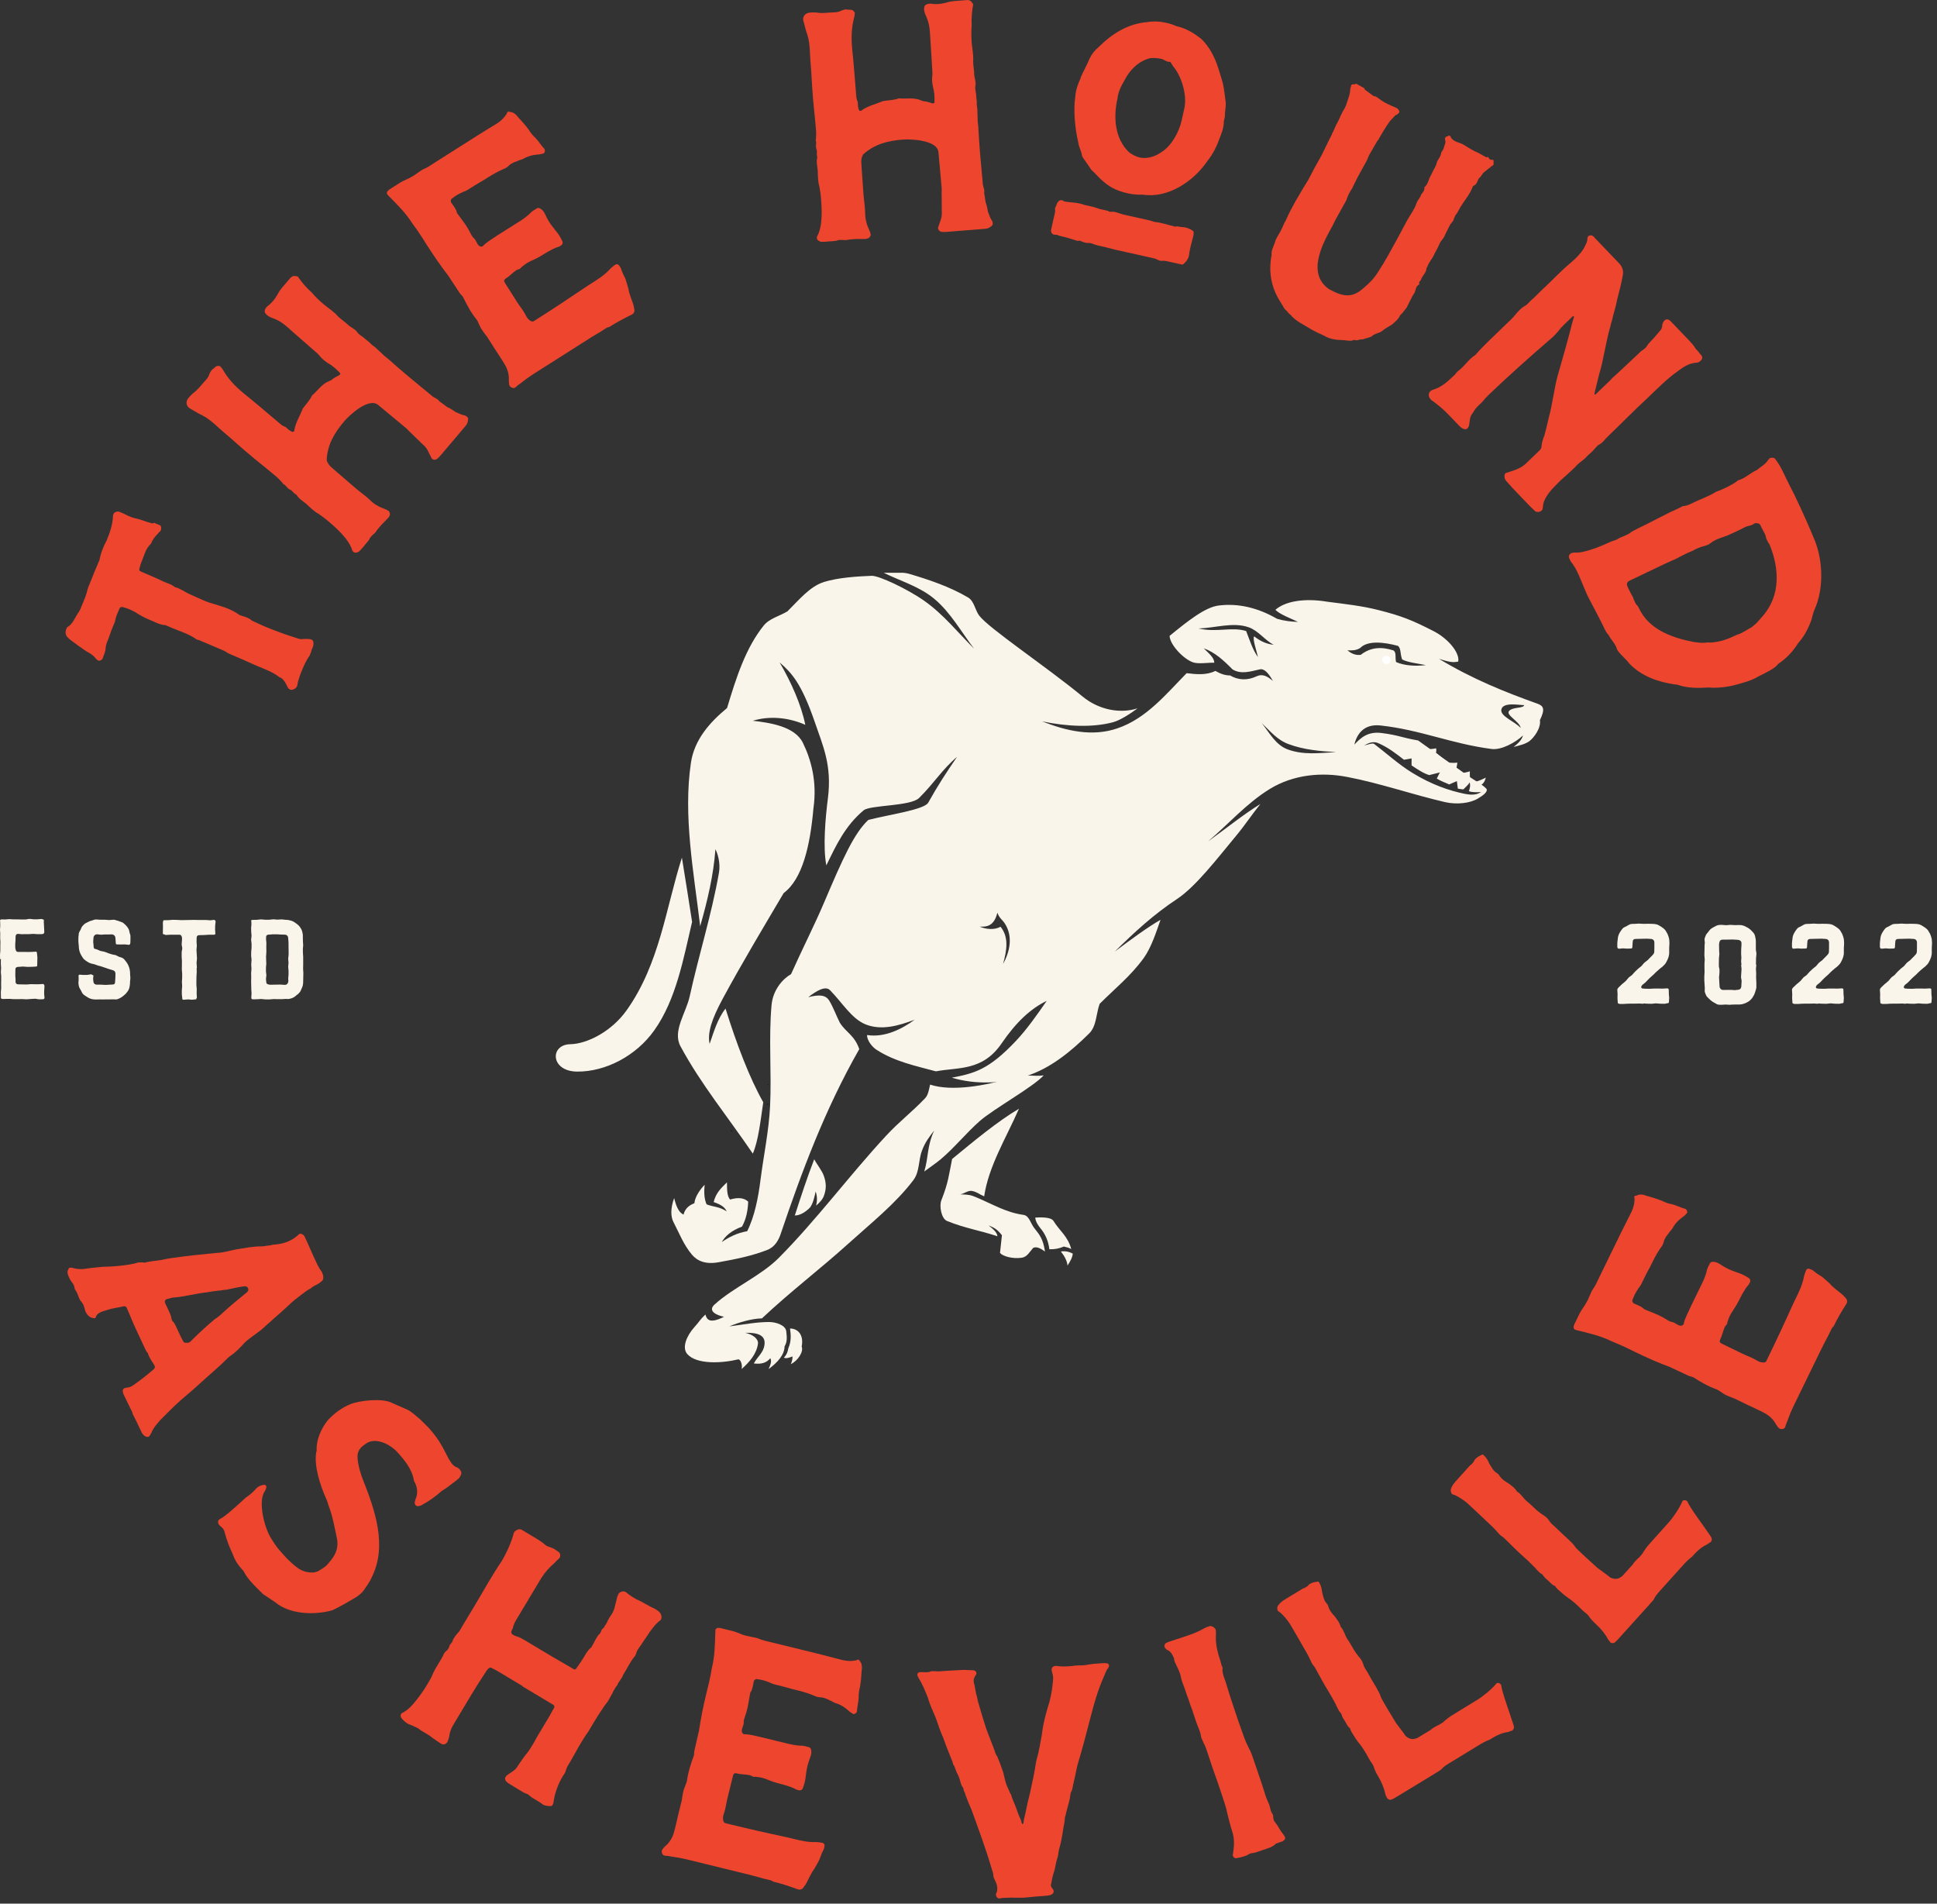 <svg width="230" height="226" viewBox="0 0 230 226" fill="none" xmlns="http://www.w3.org/2000/svg">
<rect x="0" y="0" width="230" height="226" fill="#333333" stroke="none"/>
<g clip-path="url(#clip0_28_18)">
<path d="M86.74 134.31C86.81 134.33 86.88 134.35 86.96 134.36C86.96 134.36 87 134.27 86.99 134.26C86.93 134.21 86.86 134.18 86.8 134.14C86.78 134.2 86.77 134.25 86.75 134.31" fill="#231F20"/>
<path d="M88.68 132.74C88.73 132.8 88.79 132.86 88.85 132.91C88.87 132.87 88.89 132.83 88.91 132.79C88.85 132.73 88.79 132.68 88.73 132.62C88.71 132.66 88.67 132.72 88.68 132.73" fill="#231F20"/>
<path d="M88.7 134.71C88.7 134.71 88.78 134.78 88.82 134.81C88.82 134.78 88.82 134.74 88.82 134.7C88.78 134.7 88.74 134.7 88.7 134.7" fill="#231F20"/>
<path d="M86.85 131.96C86.85 131.96 86.95 131.98 87 131.99C87 131.96 87 131.93 87 131.9C86.96 131.88 86.93 131.87 86.89 131.85C86.87 131.89 86.86 131.92 86.84 131.96" fill="#231F20"/>
<path d="M19.07 62.4C19.13 62.56 19.14 62.65 19.14 62.74C19.16 62.79 19.11 62.9 19.05 63.05C18.97 63.15 18.88 63.15 18.83 63.26C18.51 63.6 18.28 63.85 18.07 64.23C17.99 64.41 17.95 64.52 17.86 64.62C17.57 64.89 17.4 65.2 17.23 65.6C17.09 65.93 16.97 66.31 16.83 66.64L16.74 66.86C16.68 67.01 16.64 67.21 16.56 67.48C16.48 67.66 16.56 67.78 16.74 67.86L17.14 68.03C17.84 68.33 18.79 68.73 19.47 69.07C19.91 69.26 20.38 69.37 20.76 69.7C21.39 69.84 21.94 70.29 22.52 70.54C23.11 70.79 23.68 71.08 24.26 71.32C24.59 71.46 24.93 71.56 25.28 71.67C26.39 72.01 27.48 72.3 28.43 73.01L28.5 73.04C28.99 73.21 29.51 73.3 29.91 73.68C30.35 73.87 30.77 74.09 31.21 74.28C32.57 74.86 33.99 75.38 35.41 75.81C35.59 75.89 35.81 75.89 36.04 75.86C36.38 75.87 37.12 75.76 37.2 76.18C37.23 76.41 37.23 76.62 37.15 76.81L36.98 77.21C36.97 77.34 36.91 77.48 36.83 77.67L36.77 77.82C36.46 78.25 36.19 78.78 35.94 79.37C35.66 80.03 35.43 80.67 35.31 81.26C35.33 81.31 35.31 81.39 35.27 81.46C35.19 81.64 35.06 81.76 34.85 81.84C34.59 81.95 34.35 81.89 34.2 81.65L33.84 80.98C33.65 80.72 33.49 80.49 33.18 80.4C32.45 79.79 31.24 79.36 30.36 78.99C29.35 78.52 28.29 78.07 27.26 77.63C27 77.52 26.91 77.44 26.67 77.29C26.49 77.21 25.17 76.65 25.06 76.6C24.69 76.44 23.74 76.04 23.67 76.01C23.56 75.96 23.47 75.97 23.36 75.92C22.33 75.18 21.12 74.88 19.96 74.35L19.67 74.22C18.86 74.18 18.3 73.77 17.59 73.51C17.15 73.32 16.73 73.1 16.32 72.84C15.89 72.53 15.01 72.15 14.49 72.06C14.45 72.04 14.26 72.09 14.21 72.2C14.01 72.68 13.77 73.14 13.69 73.62C13.68 73.75 13.62 73.89 13.54 74.08L13.35 74.52C13.12 75.07 13 75.54 12.77 76.09C12.66 76.35 12.57 76.65 12.54 76.94C12.52 77.41 12.31 77.79 12.17 78.21C12.16 78.25 12.1 78.27 12.09 78.3C11.99 78.43 11.71 78.48 11.62 78.4C11.49 78.3 11.39 78.22 11.37 78.17C11.12 77.85 10.82 77.63 10.43 77.42C10.21 77.33 8.25 75.93 8.11 75.74C7.75 75.46 7.73 75.01 7.87 74.68C7.92 74.57 7.96 74.46 8.02 74.44C8.66 74.06 8.85 73.41 9.21 72.87C9.33 72.7 9.44 72.53 9.49 72.43L9.83 71.62C10.06 71.07 10.25 70.63 10.38 70.04C10.45 69.77 10.53 69.58 10.64 69.33C11.03 68.32 11.4 67.45 11.82 66.46C11.9 65.97 12.09 65.41 12.28 64.97C12.39 64.71 12.5 64.46 12.64 64.22C13.03 63.3 13.38 62.28 13.42 61.26C13.4 61.21 13.42 61.13 13.48 61.02C13.59 60.76 13.98 60.67 14.23 60.78C14.56 60.92 14.93 61.08 15.24 61.25C15.5 61.36 15.68 61.44 15.95 61.51C16.64 61.63 17.28 61.94 17.95 62.1C18.06 62.15 18.18 62.16 18.27 62.06L19.08 62.4H19.07Z" fill="#EE462E"/>
<path d="M41.86 65.4C41.86 65.4 41.83 65.37 41.82 65.32C41.43 64 39.9 62.65 38.9 61.81C38.57 61.53 38.21 61.27 37.82 61C37.29 60.71 36.83 60.26 36.37 59.82C35.97 59.49 35.5 59.24 35.18 58.71C34.86 58.6 34.71 58.21 34.42 58.12C34.07 57.98 33.98 57.59 33.66 57.48C33.09 56.74 32.43 56.28 31.73 55.69C31.15 55.2 30.58 54.77 30 54.28C29.18 53.59 28.33 52.87 27.5 52.11C26.98 51.67 26.07 50.9 25.52 50.38C25.03 49.97 24.58 49.58 23.99 49.29C23.49 49.08 23.04 48.75 22.57 48.5C22.1 48.25 22.02 47.67 22.36 47.27C22.54 47.06 22.67 46.91 22.88 46.72C23.52 46.27 23.92 45.67 24.44 45.12C24.62 44.91 24.75 44.76 24.84 44.47C24.91 44.27 25.01 44.09 25.11 43.97C25.19 43.88 25.35 43.75 25.5 43.63C25.63 43.48 25.79 43.41 26.02 43.45C26.08 43.45 26.16 43.47 26.2 43.55C26.29 43.63 26.36 43.74 26.45 43.87C27.11 45 27.88 45.81 28.83 46.61C30.1 47.63 31.74 49.02 32.99 50.08C33.26 50.31 33.51 50.57 33.89 50.68C34.13 50.89 34.38 51.15 34.7 51.26C34.82 51.31 34.87 51.25 34.94 51.16C34.94 51.1 34.96 51.07 34.96 51.02C35.11 50.16 35.59 49.41 35.92 48.6C35.92 48.54 35.97 48.48 36.04 48.39C36.4 47.91 36.79 47.51 37.05 46.95C37.76 46.35 38.23 45.55 39.14 45.22C39.25 45.15 39.36 45.15 39.44 45.05C39.68 44.83 39.98 44.72 40.3 44.53L40.35 44.47C40.43 44.38 40.42 44.32 40.36 44.27C39.9 43.77 39.44 43.39 38.91 43.09C38.55 42.84 38.19 42.58 37.93 42.21C37.8 42.05 37.62 41.9 37.47 41.77C36.49 40.89 35.06 39.68 34.09 38.8C33.63 38.41 33.18 38.08 32.6 37.85C32.28 37.74 31.96 37.62 31.72 37.42C31.26 37.04 31.41 36.74 31.72 36.38C31.99 36.19 32.22 35.97 32.4 35.76C32.61 35.52 32.78 35.25 32.93 35.01C33.07 34.72 33.25 34.45 33.48 34.17L34.46 33.02C34.67 32.78 34.86 32.73 35.18 32.79C35.24 32.79 35.32 32.81 35.38 32.86C35.8 33.48 36.42 34.21 36.97 34.68C37.47 35.26 37.9 35.68 38.48 36.16C38.88 36.5 39.74 37.07 40.12 37.55C40.55 37.97 40.97 38.21 41.4 38.63C41.73 38.91 42.17 39.07 42.43 39.45C42.69 39.82 43.03 39.91 43.34 40.22C43.55 40.4 43.82 40.58 44.01 40.79C44.23 41.03 44.52 41.17 44.77 41.43C44.98 41.61 45.17 41.82 45.41 42.03C45.6 42.24 45.83 42.39 46.08 42.6C46.91 43.35 47.73 44.05 48.58 44.76C49.46 45.51 50.34 46.2 51.22 46.94C51.53 47.25 51.93 47.28 52.18 47.65C52.48 47.85 52.72 48.06 53.08 48.31C53.49 48.5 53.76 48.68 54.12 48.93C54.44 49.04 54.71 49.22 55.02 49.28C55.25 49.32 55.43 49.42 55.52 49.55C55.55 49.58 55.59 49.66 55.59 49.71C55.56 50.05 55.5 50.31 55.32 50.52L52.39 53.98C52.26 54.13 52.11 54.31 51.95 54.44C51.9 54.5 51.82 54.54 51.76 54.54C51.63 54.64 51.34 54.54 51.27 54.44L50.86 53.63C50.72 53.3 50.5 53.01 50.22 52.78C49.64 52.24 49.11 51.69 48.56 51.17C48.43 51.01 48.28 50.88 48.16 50.78C47.1 49.88 46.01 49.01 44.91 48.08C43.81 47.15 41.53 49.24 40.86 50.03C39.7 51.4 38.86 52.82 38.79 54.64C38.86 54.86 38.97 55.05 39.09 55.21C39.18 55.29 39.25 55.4 39.34 55.47C40.19 56.19 41.05 56.97 41.99 57.76C42.35 58.07 42.81 58.45 43.29 58.81L43.63 59.09C43.99 59.4 44.31 59.77 44.75 59.99C45.11 60.24 45.54 60.35 45.95 60.54C46.04 60.62 46.07 60.64 46.13 60.64C46.28 60.77 46.37 61.1 46.24 61.25C46.22 61.34 46.14 61.43 46.06 61.52C45.93 61.67 45.8 61.77 45.67 61.92C45.43 62.14 45.2 62.41 45 62.65C44.87 62.8 44.74 62.95 44.59 63.19C44.41 63.4 44.19 63.53 44.02 63.75C43.94 63.84 43.89 63.9 43.87 63.99C43.82 64.11 43.72 64.23 43.54 64.44L43.03 65.05C42.9 65.2 42.8 65.32 42.59 65.51C42.48 65.58 42.4 65.55 42.29 65.62C42.12 65.63 41.94 65.54 41.88 65.43L41.86 65.4Z" fill="#EE462E"/>
<path d="M60.4 13.22C60.46 13.23 60.46 13.32 60.59 13.29C60.93 13.31 61.3 13.59 61.47 13.86C61.93 14.37 62.38 14.84 62.75 15.36C63.01 15.76 63.27 16.11 63.59 16.38C64.01 16.82 64.23 17.25 64.65 17.69C64.76 17.86 64.67 18.24 64.47 18.23C64.35 18.26 64.16 18.33 63.93 18.34C63.34 18.38 62.8 18.49 62.27 18.78C62.04 18.93 61.86 18.95 61.67 19.02C61.38 19.16 61.05 19.23 60.74 19.42C60.57 19.53 60.47 19.59 60.43 19.67C60.33 19.74 60.25 19.83 60.11 19.92C60.01 19.98 59.85 20.03 59.6 20.15C58.86 20.48 58.16 20.92 57.45 21.37C56.79 21.74 56.15 22.15 55.51 22.55C55.34 22.66 55.19 22.71 55 22.78C54.71 22.92 54.42 23.05 54.18 23.2C53.94 23.35 53.8 23.49 53.63 23.6C53.53 23.66 53.5 23.92 53.56 24.02C53.8 24.39 54.1 24.72 54.23 25.15C54.22 25.21 54.23 25.24 54.3 25.34C55.32 26.72 55.46 26.87 55.98 27.91C56.09 28.08 56.17 28.21 56.25 28.26C56.54 28.5 56.59 28.94 56.88 29.18C56.98 29.26 57.2 29.31 57.3 29.25C57.83 28.68 58.51 28.34 59.13 27.9L61.79 26.22C62.16 25.99 62.54 25.7 62.9 25.37C63.11 25.1 63.46 24.92 63.76 24.73C63.86 24.67 64 24.67 64.16 24.76C64.41 24.93 64.55 25.08 64.67 25.33C65.14 26.3 65.27 26.5 65.95 27.35C66.29 27.74 66.57 28.18 66.78 28.66C66.87 28.79 66.78 29.03 66.65 29.12C66.48 29.23 66.35 29.31 66.26 29.32C65.83 29.45 65.56 29.62 65.17 29.82C64.51 30.19 63.99 30.57 63.29 30.87C63.03 30.98 62.78 31.1 62.54 31.25C62.3 31.4 62.09 31.58 61.84 31.79C61.76 31.89 61.75 31.94 61.69 31.93C61.54 31.98 61.41 32.01 61.28 32.1C60.91 32.34 60.56 32.75 60.02 33.09C59.85 33.2 59.81 33.36 59.94 33.56L61.41 35.88C61.73 36.38 62.1 36.81 62.38 37.34C62.54 37.67 62.69 37.9 62.92 38.04C62.98 38.14 63.2 38.19 63.33 38.16L63.6 37.99C65.65 36.69 67.71 35.33 69.76 33.94L70.2 33.66C71.11 33.08 71.81 32.64 72.5 31.87C72.71 31.69 72.86 31.55 73.1 31.4C73.29 31.33 73.42 31.38 73.51 31.52C73.57 31.62 73.69 31.73 73.74 31.89C73.87 32.32 74.05 32.68 74.25 33.07C74.38 33.5 74.51 33.85 74.6 34.22C74.71 34.91 74.98 35.49 75.19 36.11C75.25 36.35 75.31 36.6 75.34 36.86C75.33 37.06 75.23 37.21 75.07 37.32C74.1 37.8 73.25 38.24 72.34 38.82C72.04 38.87 71.93 38.99 71.69 39.14L71.29 39.4C70.56 39.81 69.86 40.26 69.19 40.69L63.44 44.34C62.87 44.7 62.32 45.1 61.76 45.55C61.52 45.7 61.38 45.84 61.16 46.02C60.93 46.17 60.51 45.96 60.46 45.66C60.41 45.36 60.42 45.07 60.42 44.79C60.4 44.38 60.28 43.89 60.03 43.43C59.66 42.77 59.2 42.12 58.79 41.48L57.85 40C57.58 39.65 57.38 39.4 57.19 39.1C57 38.8 56.89 38.49 56.69 38.09L56.58 37.92C55.9 37.08 55.46 36.23 54.98 35.26C54.92 35.16 54.77 35.01 54.63 34.86C54.18 34.15 53.68 33.44 53.23 32.73C53.02 32.48 52.83 32.18 52.63 31.93C51.7 30.68 50.84 29.34 49.99 27.99C49.67 27.49 49.34 27.04 48.98 26.55C48.15 25.24 47.18 24.3 46.12 23.23C46.06 23.13 46 23.12 45.98 23.08C45.93 22.92 45.95 22.81 45.97 22.76C46.08 22.64 46.16 22.54 46.2 22.52L47.41 21.75C47.58 21.64 47.71 21.56 47.97 21.44C48.38 21.27 48.77 21.07 49.11 20.86C49.38 20.69 49.66 20.46 49.93 20.29L50.2 20.12C50.77 19.9 51.12 19.63 51.62 19.31L54.61 17.41C56.06 16.49 57.53 15.55 59 14.67C59.5 14.35 59.91 13.95 60.2 13.44C60.23 13.42 60.21 13.38 60.2 13.35L60.4 13.22Z" fill="#EE462E"/>
<path d="M97.02 28.1C97.02 28.1 97.02 28.06 97.05 28.02C97.71 26.81 97.59 24.78 97.48 23.47C97.45 23.03 97.37 22.6 97.29 22.13C97.12 21.55 97.11 20.91 97.1 20.27C97.06 19.75 96.9 19.25 97.05 18.64C96.91 18.33 97.08 17.96 96.94 17.69C96.79 17.34 97.01 17 96.86 16.7C96.99 15.77 96.84 14.98 96.77 14.07C96.71 13.31 96.61 12.6 96.55 11.85C96.47 10.78 96.38 9.67 96.33 8.55C96.28 7.87 96.18 6.68 96.16 5.93C96.11 5.3 96.06 4.7 95.85 4.08C95.65 3.58 95.57 3.02 95.4 2.52C95.24 2.01 95.6 1.55 96.12 1.5C96.4 1.48 96.6 1.46 96.88 1.48C97.65 1.62 98.36 1.48 99.12 1.46C99.4 1.44 99.6 1.42 99.87 1.28C100.06 1.19 100.26 1.13 100.41 1.12C100.53 1.12 100.73 1.14 100.93 1.16C101.13 1.14 101.29 1.21 101.43 1.4C101.47 1.44 101.52 1.51 101.49 1.6C101.49 1.72 101.47 1.84 101.44 2C101.1 3.26 101.07 4.38 101.17 5.61C101.34 7.23 101.51 9.38 101.64 11.01C101.67 11.37 101.66 11.73 101.84 12.07C101.87 12.39 101.85 12.75 102 13.06C102.05 13.18 102.13 13.17 102.25 13.16C102.29 13.12 102.33 13.11 102.36 13.07C103.08 12.57 103.94 12.38 104.75 12.04C104.79 12 104.87 11.99 104.99 11.98C105.58 11.89 106.14 11.89 106.72 11.68C107.65 11.76 108.55 11.53 109.42 11.94C109.54 11.97 109.63 12.04 109.75 12.03C110.07 12.04 110.36 12.18 110.73 12.27H110.81C110.93 12.25 110.97 12.21 110.96 12.13C110.99 11.45 110.94 10.85 110.77 10.27C110.7 9.84 110.62 9.4 110.71 8.96C110.73 8.76 110.71 8.52 110.7 8.32C110.63 7.01 110.49 5.14 110.42 3.83C110.37 3.23 110.29 2.68 110.04 2.1C109.9 1.79 109.75 1.48 109.73 1.17C109.68 0.57 109.99 0.47 110.47 0.43C110.79 0.48 111.11 0.5 111.39 0.48C111.71 0.46 112.02 0.39 112.3 0.33C112.61 0.23 112.92 0.16 113.28 0.13L114.79 0.01C115.11 -0.02 115.28 0.09 115.46 0.36C115.5 0.4 115.55 0.47 115.55 0.55C115.41 1.28 115.33 2.25 115.38 2.96C115.32 3.72 115.33 4.32 115.38 5.08C115.42 5.6 115.62 6.62 115.55 7.22C115.55 7.82 115.68 8.29 115.68 8.89C115.72 9.33 115.91 9.75 115.82 10.2C115.74 10.65 115.92 10.95 115.91 11.39C115.93 11.67 116 11.98 115.98 12.26C115.97 12.58 116.07 12.89 116.06 13.25C116.08 13.53 116.06 13.81 116.09 14.13C116.07 14.41 116.13 14.68 116.16 15C116.21 16.11 116.29 17.19 116.38 18.3C116.47 19.45 116.6 20.56 116.69 21.71C116.69 22.15 116.95 22.45 116.86 22.89C116.93 23.24 116.95 23.56 117.03 24C117.18 24.43 117.25 24.74 117.32 25.18C117.47 25.49 117.53 25.8 117.71 26.07C117.85 26.26 117.9 26.45 117.87 26.62C117.87 26.66 117.84 26.74 117.8 26.78C117.54 27 117.31 27.14 117.03 27.16L112.5 27.52C112.3 27.54 112.06 27.55 111.86 27.53C111.78 27.53 111.7 27.5 111.66 27.47C111.5 27.44 111.36 27.17 111.38 27.05L111.67 26.19C111.8 25.86 111.85 25.5 111.83 25.14C111.81 24.34 111.83 23.58 111.81 22.83C111.83 22.63 111.81 22.43 111.81 22.27C111.7 20.88 111.55 19.49 111.43 18.07C111.32 16.64 108.23 16.49 107.2 16.57C105.41 16.71 103.81 17.12 102.47 18.35C102.37 18.56 102.3 18.76 102.28 18.96C102.28 19.08 102.26 19.2 102.27 19.32C102.36 20.43 102.41 21.59 102.51 22.82C102.55 23.3 102.6 23.89 102.68 24.48L102.71 24.92C102.75 25.4 102.71 25.88 102.87 26.35C102.94 26.78 103.17 27.16 103.33 27.59C103.33 27.71 103.34 27.75 103.39 27.79C103.41 27.99 103.23 28.28 103.03 28.3C102.96 28.35 102.84 28.36 102.72 28.37C102.52 28.39 102.36 28.36 102.16 28.37C101.84 28.36 101.48 28.38 101.16 28.41C100.96 28.43 100.76 28.44 100.49 28.5C100.21 28.52 99.97 28.46 99.69 28.49C99.57 28.49 99.49 28.5 99.42 28.55C99.3 28.6 99.14 28.61 98.87 28.63L98.08 28.69C97.88 28.7 97.72 28.72 97.44 28.7C97.32 28.67 97.27 28.59 97.15 28.56C97.02 28.45 96.96 28.26 97 28.13L97.02 28.1Z" fill="#EE462E"/>
<path d="M125.38 24.51C125.41 24.39 125.47 24.29 125.5 24.17C125.63 23.95 125.77 23.7 126.12 23.78C126.2 23.8 126.24 23.81 126.27 23.85C126.3 23.9 126.38 23.91 126.49 23.94C126.61 23.97 126.77 23.96 126.89 23.99C127.33 24.05 127.77 24.06 128.2 24.16C128.35 24.2 128.55 24.24 128.74 24.32L129.4 24.47C129.67 24.53 129.98 24.6 130.25 24.7C130.44 24.78 130.63 24.83 130.79 24.86L131.37 24.99C131.52 25.03 131.64 25.05 131.67 25.1C131.79 25.13 131.74 25.16 131.87 25.14C131.95 25.16 132 25.13 132.07 25.14C132.2 25.13 132.31 25.15 132.39 25.17C132.54 25.2 132.7 25.24 132.89 25.32C133.04 25.35 133.23 25.44 133.38 25.47L136.3 26.12C136.57 26.18 136.73 26.22 136.99 26.32L137.1 26.35C137.26 26.38 137.42 26.38 137.61 26.42L138.27 26.57C138.69 26.7 139 26.77 139.35 26.85C139.46 26.92 139.47 26.88 139.58 26.9C139.71 26.89 139.75 26.86 139.79 26.87L139.98 26.91C140.25 26.97 140.5 26.95 140.77 27.01L140.89 27.04C141.15 27.14 141.31 27.17 141.56 27.35C141.71 27.42 141.77 27.52 141.72 27.71C141.75 27.76 141.72 27.87 141.7 27.99C141.6 28.42 141.49 28.76 141.39 29.19C141.31 29.54 141.23 29.89 141.2 30.21C141.13 30.69 140.89 31.04 140.54 31.33C140.48 31.4 140.44 31.43 140.32 31.4L138.65 31.03C138.5 31 138.3 30.95 138.14 30.96C137.98 30.96 137.85 30.98 137.7 30.94C137.58 30.91 137.55 30.87 137.44 30.84C137.26 30.72 137.03 30.67 136.8 30.62C136.68 30.59 136.57 30.57 136.45 30.54C136.37 30.52 136.26 30.5 136.14 30.47L132.41 29.64C131.68 29.44 131.02 29.29 130.36 29.14C130.09 29.08 129.86 28.99 129.6 28.89C129.41 28.85 129.29 28.82 129.2 28.84C129.11 28.86 129 28.84 128.84 28.8L128.76 28.78C128.56 28.74 128.39 28.62 128.23 28.58C128.15 28.56 128.07 28.58 127.94 28.6C127.26 28.37 126.57 28.17 125.91 28.02C125.79 27.99 125.68 27.97 125.61 27.91C125.5 27.85 125.33 27.89 125.21 27.86C124.93 27.84 124.78 27.6 124.8 27.32L125.12 25.88C125.22 25.45 125.33 25.15 125.28 24.77C125.26 24.68 125.32 24.61 125.38 24.51ZM128.31 9.21C128.64 8.47 129.05 7.74 129.38 6.96C129.62 6.44 129.97 5.99 130.47 5.57C132.09 3.97 133.95 2.8 136.27 2.62C136.99 2.5 137.76 2.54 138.53 2.72C138.92 2.81 139.3 2.93 139.67 3.1C140.8 3.35 141.7 3.88 142.64 4.62C143.14 5.1 143.52 5.63 143.84 6.19C144.52 7.36 144.81 8.61 145.19 9.84C145.38 10.66 145.44 11.45 145.55 12.25C145.55 12.78 145.43 13.32 145.44 13.86L145.32 14.4C145.32 15.17 145.04 15.85 144.76 16.56C144.43 17.51 143.95 18.38 143.32 19.18C141.69 21.55 138.67 23.57 135.71 23.11H135.1C134.69 23.09 134.3 23.04 133.95 22.96C132.59 22.66 131.67 22.21 130.63 21.2C130.4 20.95 130.13 20.72 129.9 20.46C129.73 20.3 129.59 20.19 129.5 20.04C129.17 19.52 128.85 19.12 128.52 18.6C128.51 18.47 128.43 18.46 128.46 18.34C128.36 17.87 128.12 17.49 128.06 17.03C127.66 15.35 127.42 13.13 127.69 11.4C127.74 10.64 128.02 9.92 128.34 9.22L128.31 9.21ZM132.68 11.74C132.19 13.92 132.36 16.48 134.08 18.09C134.5 18.39 134.9 18.6 135.33 18.7C136.23 18.9 137.24 18.56 137.97 18.02C139.11 17.3 140.01 15.66 140.31 14.3L140.63 12.86C140.98 11.3 140.3 9.03 139.3 7.87L139.06 7.49C139 7.39 138.97 7.35 138.93 7.34C138.81 7.31 138.84 7.36 138.73 7.34C138.46 7.28 138.25 7.11 137.99 7.01C137.48 6.9 137.13 6.86 136.59 6.9C135.26 7.21 134.16 8.28 133.57 9.45C133.12 10.21 132.74 10.98 132.69 11.74H132.68Z" fill="#EE462E"/>
<path d="M160.95 9.98L160.99 9.91L162.03 10.49C162.03 10.49 162.03 10.58 162.04 10.63C162.4 10.88 162.71 11.14 163.08 11.39C163.18 11.45 163.29 11.42 163.4 11.47C163.76 11.72 164.07 11.98 164.46 12.19C164.91 12.44 165.4 12.62 165.87 12.84C166.01 12.92 166.11 13.06 166.16 13.23C166.17 13.37 166.06 13.49 165.86 13.61C165.81 13.63 165.73 13.68 165.68 13.69L165.01 14.41C164.51 15.14 164.05 15.88 163.63 16.65L163.58 16.67C163.27 17.23 162.91 17.8 162.6 18.36C162.45 18.64 162.38 18.92 162.22 19.2L161.58 20.35C161.35 20.77 161.1 21.22 160.88 21.69C160.74 21.93 160.7 22.09 160.57 22.34C160.28 22.77 160.05 23.19 159.95 23.54C159.89 23.64 159.91 23.7 159.85 23.8L158.96 25.4C158.67 25.92 158.44 26.34 158.22 26.81C157.04 28.93 155.14 32.43 157.78 34.31C159.38 35.2 160.51 35.46 161.88 34.22C162.55 33.68 163.16 33.06 163.64 32.28C164.5 30.98 165.22 29.6 165.97 28.25C166.36 27.55 166.69 26.87 167.06 26.21C167.45 25.51 167.92 24.91 168.18 24.19C168.29 23.75 168.66 23.5 168.76 23.06C168.78 23.03 168.83 23.01 168.85 22.97C169.02 22.75 169.15 22.59 169.15 22.27C169.08 22.23 169.1 22.2 169.21 22.17C169.53 21.84 169.6 21.47 169.74 21.14C169.88 20.9 170 20.6 170.13 20.36C170.27 20.03 170.51 19.75 170.58 19.38C170.69 18.94 171.09 18.62 171.13 18.14C171.19 17.95 171.36 17.81 171.42 17.62C171.49 17.25 171.73 16.97 171.59 16.58C171.53 16.36 171.66 16.21 171.96 16.15C172.02 16.13 172.03 16.1 172.05 16.07L172.22 16.17C172.3 16.44 172.49 16.59 172.73 16.73C172.9 16.83 173.01 16.88 173.1 16.89C173.36 16.99 173.56 17.05 173.73 17.15C174.04 17.32 174.37 17.55 174.69 17.73L175.04 17.92C175.18 18 175.34 18.04 175.48 18.12L176.49 18.68L176.65 18.63L176.75 18.69C176.78 18.8 176.83 18.87 176.94 18.93C177.04 18.99 177.13 18.99 177.24 18.96L177.34 19.02C177.32 19.14 177.37 19.22 177.34 19.34C177.39 19.5 177.33 19.61 177.2 19.67C177.04 19.72 176.98 19.91 176.81 19.96C176.57 20.15 176.44 20.3 176.24 20.42C176 20.61 175.91 20.92 175.67 21.11C175.39 21.37 175.44 21.85 175.02 22.03C174.86 22.08 174.87 22.22 174.81 22.32C174.73 22.46 174.67 22.65 174.59 22.79C174.26 23.38 173.85 23.88 173.45 24.52L173.02 25.28C172.96 25.38 172.85 25.5 172.79 25.61C172.71 25.75 172.65 25.94 172.55 26.21C172.49 26.31 172.44 26.33 172.38 26.43C172.32 26.53 172.19 26.6 172.17 26.72C171.92 27.17 171.7 27.64 171.48 28.11L171.4 28.25C171.23 28.47 171.1 28.63 171 28.8C170.9 28.97 170.84 29.17 170.76 29.31C170.58 29.71 170.39 29.97 170.25 30.3C169.99 30.84 169.64 31.15 169.46 31.73L169.39 31.78C169.39 32.37 168.87 32.72 168.72 33.23C168.64 33.37 168.46 33.45 168.52 33.67C168.55 33.69 168.53 33.72 168.5 33.79C168.08 33.97 168.13 34.45 167.96 34.76C167.71 35.12 167.57 35.45 167.4 35.77C167.26 36.01 167.18 36.24 167.05 36.49L166.6 37.06C166.5 37.23 166.32 37.31 166.22 37.49C166.04 37.89 165.71 38.16 165.36 38.47C164.97 38.76 164.5 38.95 164.13 39.29C163.74 39.58 163.19 39.59 162.85 39.95C162.76 40.04 162.71 39.96 162.61 40.05L162.01 40.22C161.94 40.27 161.88 40.29 161.79 40.28C161.59 40.31 161.41 40.3 161.23 40.38C161.18 40.4 161.07 40.43 160.87 40.37C160.82 40.38 160.75 40.35 160.69 40.37C160.41 40.54 160.21 40.42 159.97 40.43C159.51 40.36 159.14 40.38 158.74 40.34C157.94 40.22 157.72 40.13 157.05 39.77C156.65 39.59 156.25 39.41 155.83 39.18C155.45 38.97 155.08 38.72 154.7 38.51C154.25 38.26 153.74 37.93 153.4 37.56C153.28 37.36 153.09 37.3 152.91 37.06C152.79 36.86 152.6 36.8 152.48 36.59C152.23 36.13 152 35.82 151.75 35.36C150.86 33.77 150.65 32.01 150.99 30.25C150.98 30.11 150.99 29.93 151.01 29.81C151.14 29.33 151.35 28.95 151.48 28.48C151.62 28.15 151.81 27.89 152.02 27.51C152.19 27.2 152.35 26.83 152.49 26.5L152.7 26.12C152.88 25.72 153.02 25.39 153.23 25C153.52 24.48 153.78 23.94 154.1 23.43C154.51 22.7 154.93 22.02 155.35 21.35C155.58 20.93 155.78 20.5 156.01 20.08L156.96 18.37C157.29 17.69 157.61 17.04 157.94 16.36C158.06 16.15 158.14 16.01 158.16 15.89C158.37 15.51 158.47 15.24 158.65 14.84L158.84 14.49C158.98 14.25 159 14.12 159.13 13.88C159.17 13.72 159.3 13.57 159.37 13.37C159.58 12.99 159.81 12.66 159.92 12.22C160.11 11.64 160.32 11.17 160.33 10.58C160.35 10.54 160.35 10.45 160.37 10.42C160.48 9.98 160.46 10.01 160.87 10.01L160.95 9.98Z" fill="#EE462E"/>
<path d="M189.33 28.21L192.25 31.26C192.66 31.69 192.82 32.2 192.67 32.79C192.51 33.77 192.24 34.64 192.02 35.56C191.89 36.29 191.71 36.85 191.53 37.52C191.46 37.97 191.29 38.3 191.22 38.75C190.74 40.26 190.37 42.93 189.88 44.44C189.69 45.22 189.51 45.95 189.32 46.74C189.35 46.71 189.35 46.77 189.34 46.88C189.37 46.85 189.46 46.83 189.48 46.8L191.26 45.09C191.46 44.84 191.75 44.62 191.98 44.4C192.76 43.66 193.91 42.61 194.68 41.87C194.97 41.54 195.31 41.49 195.54 41.1C195.78 40.71 196.09 40.46 196.38 40.13C196.61 39.85 196.84 39.58 197.13 39.25C197.27 39.11 197.36 38.92 197.37 38.64C197.4 38.44 197.46 38.33 197.49 38.25C197.72 37.86 198.01 37.81 198.34 38.1L200.49 40.34C200.82 40.69 201.12 41 201.34 41.4L201.56 41.63C201.67 41.75 201.75 41.83 201.78 41.92C201.92 42.06 202.03 42.18 202.08 42.29C202.13 42.4 202.16 42.55 202.04 42.71C201.87 42.93 201.67 43.07 201.39 43.06C200.43 43.15 199.83 43.62 199.09 44.16C198 44.92 196.59 46.33 195.64 47.24C194 48.75 192.45 50.35 190.84 51.89C190.52 52.19 190.35 52.53 189.95 52.74C189.61 52.9 189.4 53.26 189.09 53.57C188.77 53.87 188.49 54.09 188.2 54.42C187.85 54.75 187.48 54.94 187.17 55.3C186.88 55.63 186.54 55.91 186.19 56.24C185.87 56.54 185.53 56.82 185.21 57.12C184.75 57.62 184.32 57.97 183.91 58.53C183.53 59.06 183.21 59.58 183.2 60.26C183.17 60.57 182.99 60.74 182.65 60.78C182.48 60.78 182.34 60.75 182.26 60.66C181.93 60.37 181.71 60.14 181.41 59.83L179.62 57.96C179.37 57.7 179.18 57.44 178.88 57.13C178.71 56.96 178.64 56.76 178.64 56.53C178.64 56.36 178.71 56.14 178.87 56.14C179.15 56.03 179.38 55.98 179.67 55.88C180.29 55.67 180.81 55.4 181.21 55.01L182.76 53.52C182.93 53.35 183.02 53.22 183.03 53.05C183.07 52.57 183.19 52.18 183.37 51.73C183.61 50.89 183.77 50.13 183.96 49.35C184.3 48.15 184.6 45.87 184.94 44.67C185.43 42.93 185.95 41.17 186.41 39.41C186.56 38.82 186.69 38.26 186.9 37.62C186.87 37.59 186.9 37.56 186.87 37.54C186.81 37.54 186.76 37.54 186.73 37.56C186.18 38.14 185.58 38.6 185.09 39.24C184.77 39.65 184.37 40.04 183.91 40.42C181.47 42.53 179.06 44.68 176.73 46.91C176.3 47.32 176.04 47.74 175.58 48.12C175.32 48.37 175.09 48.64 174.91 48.98C174.68 49.26 174.53 49.56 174.52 49.96C174.49 50.16 174.45 50.3 174.45 50.46C174.32 50.96 174.01 51.1 173.57 50.81C173.43 50.72 173.27 50.55 173.16 50.44L172.03 49.26C171.45 48.66 170.82 48.11 170.12 47.61C170.09 47.58 170.01 47.55 169.98 47.52C169.48 47.06 169.55 46.44 170.2 46.26C171.22 45.94 171.94 45.26 172.72 44.51C172.86 44.37 172.98 44.15 173.15 44.04C173.92 43.47 174.39 42.63 175.19 42.14C176.23 40.92 177.41 39.91 178.53 38.78C179.08 38.26 179.65 37.76 180.11 37.15C180.4 36.82 180.72 36.52 181.03 36.33C181.34 36.2 181.52 35.92 181.75 35.7C182.24 35.29 182.67 34.82 183.13 34.38C184.28 33.34 185.32 32.17 186.52 31.19C187.09 30.7 187.64 30.17 188.05 29.51C188.26 29.09 188.49 28.76 188.5 28.25C188.5 28.03 188.79 27.86 189.07 27.98C189.15 28.01 189.24 28.1 189.35 28.21H189.33Z" fill="#EE462E"/>
<path d="M210.74 54.43C211.19 55.01 211.49 55.53 211.79 56.18L212.26 57.15C212.59 57.83 212.83 58.25 213.05 58.71C213.93 60.54 214.75 62.36 215.52 64.24C216.46 66.66 216.56 69.92 215.47 72.34C215.3 72.73 215.2 73.17 215.09 73.58C214.73 74.59 214.25 75.52 213.56 76.3C213.54 76.35 213.5 76.37 213.5 76.37C212.88 77.37 212.08 78.2 211.11 78.84C210.89 79.3 209.38 80.02 208.84 80.28C207.92 80.85 206.96 81.05 206.03 81.32C205.13 81.57 203.83 81.71 202.91 81.62C201.66 81.69 200.4 81.72 199.17 81.29C199.12 81.27 199.06 81.25 198.94 81.27C196.9 80.97 194.9 80.29 193.46 78.77C193.08 78.25 192.53 77.84 192.15 77.32C192.1 77.21 192.03 77.16 191.98 77.05C191.98 76.96 191.93 76.85 191.84 76.67C191.63 76.24 191.23 75.86 191.01 75.39C190.76 75.15 190.63 74.87 190.49 74.58C189.89 73.32 189.25 72.17 188.61 70.93L188.42 70.54C188.11 69.8 187.79 69.03 187.46 68.26L187.27 67.86C187.08 67.46 186.82 67.02 186.52 66.67L186.33 66.27C186.26 66.13 186.28 65.98 186.35 65.86C186.44 65.77 186.5 65.7 186.57 65.67C186.84 65.59 187.02 65.59 187.25 65.61C187.96 65.62 189.59 65.06 190.24 64.76C190.8 64.54 191.32 64.24 191.94 64.08C192.5 63.68 193.21 63.6 193.74 63.13C194.26 62.84 194.8 62.58 195.38 62.3C196.37 61.78 197.38 61.3 198.36 60.78C198.83 60.56 199.28 60.39 199.73 60.13C199.84 60.08 199.87 60.06 199.93 60.08C200.39 60.03 200.74 59.83 201.13 59.64C201.99 59.23 202.94 58.91 203.75 58.39C203.86 58.34 204.02 58.3 204.16 58.24C204.71 58.02 205.69 57.55 206.17 57.19C206.3 57.09 206.39 57 206.48 57C207.25 56.76 207.87 56.12 208.6 55.81C209.07 55.41 209.64 55.13 209.96 54.59C210.05 54.5 210.09 54.49 210.1 54.43C210.26 54.31 210.62 54.31 210.72 54.43H210.74ZM199.29 66.21C198.72 66.49 198.12 66.72 197.55 67L193.74 68.82C193.53 68.92 193.38 68.99 193.29 69.08C193.09 69.31 193.21 69.56 193.33 69.81L193.61 70.38C193.69 70.56 193.83 70.76 193.92 70.94C193.94 71.07 194 71.21 194.09 71.39C194.17 71.57 194.24 71.71 194.33 71.8C194.49 71.94 194.57 72.13 194.64 72.27C195.83 74.75 198.53 75.71 201.07 76.21C201.58 76.27 202.03 76.37 202.57 76.29C202.73 76.26 202.91 76.26 203.1 76.29C204.3 76.21 205.16 75.88 206.27 75.35C206.9 75.18 207.37 74.78 207.9 74.52C208.04 74.45 208.19 74.29 208.32 74.19C208.74 73.86 209.05 73.4 209.43 73C211.41 70.59 211.27 67.53 210.16 64.75L210.11 64.64C210.06 64.53 209.95 64.41 209.9 64.3L209.71 63.9C209.71 63.9 209.71 63.81 209.68 63.74C209.67 63.62 209.61 63.51 209.55 63.36C209.43 63.11 209.26 62.84 209.12 62.55L209.02 62.33C208.97 62.22 208.85 62.15 208.65 62.11C208.53 62.13 208.42 62.09 208.31 62.14C207.97 62.44 207.63 62.38 207.23 62.57C206.57 62.93 205.86 63.22 205.18 63.55C204.91 63.64 204.73 63.72 204.46 63.81C203.92 63.98 203.45 64.2 203.04 64.53C202.88 64.65 202.73 64.72 202.54 64.77C202.23 64.87 201.91 64.94 201.63 65.07C201.32 65.17 201.07 65.38 200.77 65.48C200.21 65.7 199.84 65.93 199.3 66.18L199.29 66.21Z" fill="#EE462E"/>
<path d="M8.36 150.49C8.49 150.48 8.59 150.51 8.7 150.55C9.3 150.71 9.87 150.7 10.39 150.59L11.14 150.5C11.44 150.49 11.77 150.43 12.1 150.4C13.15 150.4 15.36 150.23 16.39 149.89C16.55 149.86 16.75 149.89 16.91 149.87C17.1 149.91 17.28 149.92 17.46 149.83C17.94 149.74 18.44 149.68 18.94 149.62C19.42 149.53 19.94 149.41 20.44 149.35C22.21 149.09 23.98 148.92 25.78 148.74C26.44 148.74 27.48 148.43 28.09 148.32C29.07 148.17 30.08 147.96 31.09 147.97C31.39 147.97 31.54 147.89 31.84 147.88C32.14 147.88 32.27 147.77 32.57 147.76C33.77 147.68 34.76 147.26 35.51 146.52C35.64 146.42 35.88 146.48 35.99 146.6C36.11 146.67 36.16 146.78 36.21 146.89C36.24 146.96 36.26 147 36.29 147.07L36.46 147.43C36.75 148.04 36.98 148.64 37.3 149.32L37.71 150.19C37.85 150.48 38.02 150.75 38.22 151.01C38.3 151.28 38.41 151.41 38.38 151.64C38.39 151.77 38.38 151.91 38.26 152.05C38.13 152.15 38.04 152.24 38.01 152.26C37.66 152.55 37.25 152.61 36.92 152.94C36.22 153.31 35.63 153.85 34.98 154.33C34.47 154.75 34.03 155.22 33.56 155.61C33.2 155.96 32.78 156.29 32.41 156.63C32.08 156.96 31.72 157.22 31.39 157.55C30.79 158.14 29.65 158.81 29.05 159.4C28.5 160.01 27.97 160.57 27.3 161.01C27.21 161.1 27.14 161.13 27.05 161.22C26.01 162.28 24.86 163.21 23.79 164.2C22.79 165.15 21.71 165.96 20.71 166.92C20.14 167.49 19.6 168.01 19.03 168.59C18.61 169.09 18.22 169.49 17.98 170.1L17.76 170.47C17.69 170.59 17.53 170.62 17.37 170.57C17.16 170.49 17.02 170.38 16.95 170.24C16.88 170.19 16.81 170.04 16.73 169.86C16.39 169.14 16.05 168.42 15.7 167.75L15.74 167.73C15.4 167.01 15.03 166.3 14.69 165.58C14.62 165.44 14.61 165.31 14.58 165.15C14.53 165.04 14.66 164.85 14.77 164.8C14.82 164.82 14.86 164.8 14.97 164.75C15.27 164.75 15.58 164.64 15.87 164.42C16.7 163.85 17.5 163.21 18.25 162.56C18.41 162.44 18.42 162.26 18.33 162.08C18.11 161.7 17.92 161.48 17.73 161.09C17.65 160.91 17.58 160.77 17.56 160.64C17.4 160.49 17.34 160.35 17.25 160.17C17.2 160.06 17.15 159.95 17.1 159.85L15.99 157.47C15.8 157.07 15.7 156.77 15.52 156.37C15.34 155.97 15.24 155.67 15.05 155.27C14.98 155.13 14.86 155.05 14.7 155.08C14.11 155.22 13.61 155.28 13.02 155.43C12.75 155.51 12.45 155.61 12.18 155.69C11.77 155.84 11.46 156.03 11.34 156.44C11.32 156.49 11.25 156.53 11.14 156.49C10.73 156.46 10.38 156.19 10.16 155.72C10.11 155.61 10.06 155.42 10.01 155.22C9.96 155.11 9.95 154.99 9.89 154.88C9.83 154.77 9.74 154.64 9.61 154.48C9.52 154.39 9.47 154.28 9.39 154.1C9.31 153.92 9.26 153.72 9.17 153.54L9.1 153.4C9.05 153.29 8.95 153.16 8.89 153.05C8.86 152.98 8.84 152.85 8.81 152.69L8.76 152.58C8.71 152.47 8.66 152.36 8.61 152.34C8.46 152.11 8.35 151.98 8.23 151.72C8.08 151.4 7.89 151 8.13 150.67C8.19 150.51 8.26 150.48 8.37 150.52L8.36 150.49ZM19.66 154.34C19.52 154.41 19.58 154.64 19.63 154.75L20.02 155.58C20.17 155.9 20.34 156.26 20.38 156.64L20.46 156.82C20.69 157.02 20.82 157.31 20.94 157.56L21.26 158.25C21.41 158.57 21.56 158.9 21.78 159.28C21.83 159.39 21.94 159.43 22.06 159.41C22.29 159.43 22.47 159.44 22.67 159.21C23.57 158.31 24.55 157.41 25.53 156.59C25.91 156.37 26.18 156.11 26.46 155.85C27.28 155.07 28.5 154.1 29.36 153.39C29.38 153.34 29.42 153.32 29.43 153.27C29.52 153.18 29.51 153.06 29.43 152.88C29.31 152.72 29.17 152.7 29.04 152.71C28.49 152.75 27.46 153.01 26.86 153.12C26.56 153.12 26.29 153.21 25.98 153.22C25.52 153.26 25.07 153.34 24.62 153.42C23.32 153.55 22.08 153.91 20.77 154.03C20.47 154.03 20.2 154.12 19.93 154.2C19.84 154.2 19.73 154.25 19.64 154.34H19.66Z" fill="#EE462E"/>
<path d="M50.85 169.45C51.51 170.19 52.07 170.92 52.48 171.68C52.79 172.2 53.04 172.78 53.35 173.31C53.51 173.54 53.61 173.72 53.69 173.81C53.85 173.99 54.04 174.14 54.26 174.21C54.34 174.24 54.45 174.3 54.58 174.45C54.82 174.72 54.84 174.97 54.65 175.24C54.58 175.46 54.41 175.57 54.2 175.75L53.05 176.62C52.82 176.78 52.64 176.88 52.41 177.04C51.67 177.71 50.88 178.25 50.01 178.72C49.72 178.82 49.52 178.89 49.34 178.68C49.26 178.59 49.24 178.51 49.24 178.39C49.28 178.14 49.35 177.92 49.41 177.81C49.61 177.26 49.56 176.66 49.3 176.08C49.25 175.96 49.2 175.91 49.15 175.79C48.94 174.43 48.07 173.39 47.19 172.41C46.34 171.46 44.55 170.55 43.41 171.42C42.97 171.71 42.44 172.13 42.45 172.92C42.45 173.82 42.89 175.2 43.09 175.66C44.53 179.29 46 183.49 44.16 187.22C43.9 187.83 43.57 188.23 43.23 188.75C43.02 189.05 42.75 189.29 42.43 189.52C41.47 190.12 40.48 190.68 39.47 191.17C37.38 191.76 34.42 191.69 32.67 190.21C32.26 189.93 31.85 189.66 31.47 189.41C31.33 189.32 31.22 189.26 31.12 189.14C30.69 188.72 30.29 188.33 29.89 187.89C29.52 187.48 29.2 187.06 29 186.66C28.95 186.54 28.82 186.4 28.63 186.19C28.18 185.69 27.84 185.13 27.62 184.47C27.21 183.6 26.89 182.77 26.66 181.85C26.61 181.68 26.54 181.53 26.4 181.39C26.32 181.3 26.21 181.24 26.1 181.12C25.83 180.88 25.8 180.48 26.14 180.33C26.83 179.97 28.08 178.8 28.73 178.21L29.23 177.76C29.61 177.53 29.93 177.23 30.27 176.89C30.39 176.73 30.54 176.59 30.71 176.49C30.88 176.39 31.08 176.31 31.28 176.29C31.4 176.24 31.48 176.27 31.56 176.36C31.64 176.45 31.66 176.54 31.6 176.64C31.56 176.84 31.5 176.94 31.41 177.08C30.61 178.33 31.41 181.48 32.24 182.71C32.63 183.38 33.03 183.88 33.48 184.38L34.07 185.03C34.5 185.45 34.85 185.78 35.34 186.14C35.83 186.5 36.44 186.71 37.17 186.69C37.34 186.69 37.54 186.62 37.74 186.55C38.26 186.24 38.73 185.98 39.03 185.55C39.87 184.64 40.26 183.7 39.98 182.5C39.71 181.3 39.54 180.16 39.12 179.04C38.94 178.61 38.91 178.27 38.7 177.86C38.02 176.33 37.25 173.98 37.56 172.36C37.62 172.25 37.6 172.17 37.6 172.11C37.55 170.92 38.16 169.57 38.89 168.65C39.67 167.79 40.58 167.13 41.59 166.71C42.69 166.26 45.41 165.96 46.53 166.55C47.14 166.81 47.69 167.06 48.29 167.32C48.89 167.58 49.35 168.08 49.86 168.48C50.18 168.78 50.48 169.1 50.82 169.43L50.85 169.45Z" fill="#EE462E"/>
<path d="M47.75 203.37C48.55 202.97 48.99 202.39 49.52 201.74C50.09 201.02 50.6 200.25 51.04 199.45C51.14 199.28 51.26 199.07 51.33 198.88C51.68 197.98 52.31 197.24 52.7 196.36C52.78 196.22 52.84 196.12 52.92 196.07C53.19 195.86 53.33 195.62 53.38 195.37C53.49 195.11 53.73 195.02 53.77 194.72C53.9 194.43 54.08 194.21 54.25 193.99C54.58 193.68 54.73 193.35 54.95 192.97L56.53 190.34C57.53 188.67 58.47 186.95 59.57 185.34C60.12 184.42 60.76 183.04 61 182.02C61.03 181.9 61.16 181.75 61.37 181.64C61.58 181.53 61.75 181.54 61.91 181.59L62.29 181.82C62.5 181.94 62.7 182.07 62.87 182.17C63.08 182.29 63.28 182.42 63.49 182.54C63.9 182.79 64.31 183.03 64.64 183.32C64.74 183.38 64.79 183.46 64.89 183.52C64.96 183.56 65.12 183.61 65.31 183.68C65.5 183.75 65.69 183.82 65.79 183.88C66.03 184.02 66.11 184.12 66.35 184.26C66.57 184.44 66.59 184.87 66.35 185.05C66.21 185.2 66.06 185.3 65.89 185.51C65.22 186.08 64.68 186.69 64.24 187.4L61.23 192.42C61.09 192.66 61.06 192.78 60.95 193.04C60.95 193.27 60.79 193.46 60.73 193.65C60.66 193.84 60.73 193.97 60.93 194.09C61.07 194.17 61.17 194.23 61.26 194.24C61.7 194.36 62.04 194.57 62.45 194.81L63.58 195.49C64.95 196.31 66.28 197.11 67.66 197.89L68.14 198.18C68.24 198.24 68.37 198.18 68.43 198.08C68.73 197.66 69.03 197.23 69.28 196.82C69.55 196.38 69.78 195.91 70.19 195.6C70.28 195.52 70.29 195.43 70.35 195.33C70.66 194.82 70.82 194.31 71.22 193.95C71.36 193.8 71.37 193.62 71.47 193.45C71.59 193.33 71.76 193.2 71.8 193.05C71.9 192.88 72.04 192.73 72.09 192.57C72.24 192.24 72.42 191.93 72.66 191.61C72.82 191.34 72.95 191.04 73.01 190.71C73.13 190.27 73.21 189.9 73.3 189.54C73.36 189.44 73.4 189.37 73.39 189.31C73.52 189.02 73.98 188.78 74.34 189.04C74.59 189.24 74.78 189.39 75.05 189.56C75.15 189.62 75.22 189.66 75.32 189.72L75.59 189.88C76.33 190.19 76.98 190.66 77.75 190.99C78.26 191.3 78.65 191.58 78.52 192.19L78.42 192.36C77.92 192.66 77.18 193.66 76.85 194.2C76.57 194.59 76.32 195 76.05 195.39C75.83 195.68 75.61 195.96 75.53 196.33C75.48 196.49 75.4 196.62 75.31 196.71C74.78 197.36 74.45 198.14 73.99 198.84C73.85 199.31 73.43 199.62 73.29 200.09C72.94 200.44 72.8 200.91 72.55 201.32C72.39 201.59 72.24 201.92 72.04 202.17C71.84 202.42 71.65 202.68 71.48 202.95C71.12 203.48 70.79 204.02 70.48 204.53L69.85 205.59C69.03 206.72 68.45 207.86 67.76 209.07C67.53 209.45 67.32 209.73 67.19 210.17C67.16 210.38 67.01 210.62 66.84 210.84C66.29 211.76 65.87 212.85 65.73 213.93C65.73 214.02 65.68 214.18 65.57 214.35C65.55 214.38 65.5 214.4 65.39 214.42C65.07 214.42 64.71 214.39 64.44 214.22C64.29 214.08 64.12 213.98 63.98 213.9L63.47 213.59C63.23 213.45 63.09 213.37 62.88 213.19C62.83 213.12 62.73 213.05 62.63 212.99C62.47 212.94 62.32 212.89 62.18 212.81C61.94 212.67 61.77 212.56 61.53 212.42L60.51 211.8C60.3 211.68 60.16 211.54 60.07 211.45C59.93 211.23 59.94 211.05 60.12 210.83C60.39 210.62 60.63 210.44 60.91 210.28C61.15 210.1 61.27 209.99 61.37 209.82C61.81 209.16 62.24 208.53 62.73 207.94C63.09 207.42 63.42 206.87 63.69 206.34L65.28 203.68C65.46 203.37 65.61 203.05 65.8 202.74C65.86 202.64 65.82 202.47 65.72 202.41L62.03 200.2L62.05 200.17L59.01 198.35C58.77 198.21 58.58 198.14 58.34 198C58.07 197.84 57.72 198.42 57.62 198.59C57.03 199.49 56.49 200.32 55.98 201.18L53.81 204.8C53.58 205.18 53.43 205.59 53.36 206.02C53.32 206.32 53.21 206.58 53.14 206.77C53.01 207.06 52.66 207.18 52.42 207.04C52.01 206.79 51.62 206.51 51.23 206.23C51.15 206.14 50.98 206.03 50.77 205.91L49.92 205.4C49.87 205.33 49.77 205.26 49.63 205.18C49.49 205.1 49.39 205.04 49.27 205.01C49.03 204.87 48.75 204.79 48.46 204.66C48.08 204.43 47.82 204.18 47.64 203.94C47.53 203.73 47.55 203.47 47.76 203.36L47.75 203.37Z" fill="#EE462E"/>
<path d="M102.04 197.05C102.04 197.05 102.01 197.17 102.12 197.23C102.34 197.49 102.39 197.95 102.32 198.26C102.27 198.95 102.24 199.59 102.12 200.22C102.01 200.68 101.94 201.12 101.96 201.53C101.93 202.14 101.78 202.59 101.75 203.2C101.7 203.39 101.37 203.6 101.24 203.44C101.14 203.37 100.95 203.29 100.79 203.12C100.35 202.73 99.9 202.41 99.33 202.23C99.06 202.16 98.92 202.05 98.74 201.96C98.44 201.85 98.16 201.65 97.81 201.57C97.62 201.52 97.5 201.5 97.41 201.51C97.29 201.48 97.17 201.49 97.01 201.45C96.89 201.42 96.75 201.34 96.49 201.24C95.74 200.93 94.93 200.73 94.12 200.54C93.39 200.32 92.66 200.14 91.92 199.96C91.73 199.91 91.58 199.84 91.4 199.75C91.1 199.64 90.8 199.52 90.53 199.46C90.26 199.39 90.06 199.39 89.86 199.34C89.74 199.31 89.54 199.47 89.51 199.58C89.41 200.01 89.38 200.45 89.16 200.85C89.11 200.88 89.1 200.92 89.07 201.03C88.78 202.72 88.77 202.92 88.38 204.02C88.33 204.21 88.29 204.37 88.31 204.45C88.34 204.83 88.05 205.17 88.08 205.54C88.09 205.67 88.21 205.86 88.32 205.89C89.1 205.88 89.82 206.13 90.56 206.28L93.62 207.03C94.04 207.13 94.52 207.21 95 207.25C95.34 207.21 95.71 207.34 96.06 207.43C96.18 207.46 96.27 207.56 96.31 207.74C96.36 208.04 96.35 208.24 96.25 208.5C95.88 209.52 95.82 209.75 95.68 210.82C95.63 211.34 95.51 211.85 95.31 212.33C95.27 212.48 95.04 212.59 94.89 212.55C94.7 212.5 94.54 212.47 94.47 212.41C94.07 212.19 93.77 212.11 93.35 211.97C92.62 211.75 92 211.64 91.29 211.34C91.03 211.23 90.77 211.13 90.5 211.06C90.23 210.99 89.95 210.97 89.63 210.93C89.5 210.94 89.46 210.97 89.43 210.93C89.29 210.85 89.18 210.79 89.02 210.75C88.6 210.65 88.05 210.68 87.43 210.53C87.24 210.48 87.09 210.57 87.04 210.8L86.38 213.47C86.24 214.05 86.18 214.61 86 215.18C85.87 215.52 85.81 215.79 85.87 216.05C85.84 216.17 85.96 216.36 86.07 216.43L86.38 216.51C88.74 217.09 91.15 217.64 93.56 218.15L94.06 218.27C95.1 218.53 95.92 218.73 96.95 218.69C97.23 218.72 97.43 218.73 97.7 218.79C97.88 218.88 97.93 219.01 97.9 219.17C97.87 219.29 97.87 219.45 97.79 219.6C97.57 220 97.44 220.37 97.29 220.79C97.07 221.19 96.91 221.52 96.71 221.84C96.29 222.39 96.06 222.99 95.75 223.57C95.62 223.78 95.48 224 95.31 224.2C95.16 224.32 94.98 224.36 94.79 224.32C93.77 223.95 92.86 223.64 91.82 223.39C91.58 223.21 91.41 223.21 91.14 223.14L90.68 223.03C89.88 222.79 89.06 222.59 88.29 222.4L81.68 220.78C81.02 220.62 80.36 220.5 79.64 220.4C79.37 220.33 79.17 220.33 78.89 220.3C78.62 220.23 78.48 219.79 78.66 219.55C78.84 219.31 79.06 219.11 79.27 218.92C79.55 218.62 79.82 218.19 79.98 217.7C80.2 216.98 80.35 216.19 80.53 215.46L80.95 213.76C81.02 213.33 81.05 213.01 81.14 212.66C81.22 212.31 81.38 212.02 81.52 211.61L81.57 211.42C81.71 210.35 82.02 209.44 82.39 208.42C82.42 208.3 82.43 208.1 82.44 207.9C82.64 207.09 82.81 206.23 83.01 205.41C83.05 205.09 83.13 204.74 83.17 204.42C83.42 202.88 83.8 201.34 84.18 199.79C84.32 199.21 84.42 198.66 84.52 198.07C84.89 196.56 84.89 195.21 84.94 193.7C84.97 193.58 84.94 193.54 84.94 193.5C85.02 193.36 85.11 193.3 85.16 193.27C85.32 193.27 85.45 193.26 85.49 193.27L86.88 193.61C87.07 193.66 87.23 193.7 87.49 193.8C87.9 193.98 88.31 194.13 88.7 194.22C89.01 194.3 89.37 194.34 89.68 194.42L89.99 194.5C90.54 194.76 90.98 194.82 91.56 194.97L95 195.81C96.66 196.22 98.37 196.64 100.02 197.08C100.6 197.22 101.17 197.24 101.74 197.09C101.78 197.09 101.79 197.06 101.8 197.02L102.03 197.08L102.04 197.05Z" fill="#EE462E"/>
<path d="M131.61 197.99C131.32 198.33 131.22 198.74 131.05 199.11C130.4 200.56 129.95 202.1 129.54 203.69C129.26 204.71 129.01 205.76 128.73 206.78L128.25 208.49C128.12 208.94 127.99 209.35 127.87 209.8C127.87 209.88 127.87 209.92 127.84 209.96C127.7 210.77 127.48 211.58 127.33 212.35C127.3 212.47 127.27 212.56 127.23 212.68C127.23 212.68 127.19 212.72 127.16 212.76C127.06 213.09 127.09 213.4 126.99 213.69C126.9 214.13 126.77 214.46 126.68 214.91C126.58 215.2 126.56 215.4 126.53 215.52C126.42 215.73 126.44 215.96 126.42 216.17C126.3 216.78 126.22 217.3 126.14 217.83C126.06 218.35 125.94 218.92 125.78 219.45C125.68 219.78 125.67 220.18 125.58 220.54C125.54 220.54 125.54 220.58 125.55 220.62C125.32 221.24 125.32 221.83 125.08 222.45C124.95 222.9 124.87 223.34 124.78 223.83C124.78 223.91 124.83 223.99 124.88 224.1C125.01 224.25 125.1 224.36 125.11 224.52C125.14 224.96 124.55 225.04 124.19 225.07L123.08 225.15C122.56 225.19 122.01 225.27 121.49 225.3C120.97 225.3 120.49 225.3 120.01 225.29C119.57 225.32 119.25 225.3 118.9 225.33C118.86 225.37 118.82 225.37 118.74 225.38C118.39 225.45 118.16 225.02 118.3 224.73L118.34 224.69C118.5 224.2 118.39 223.77 118.2 223.34C118.06 223.07 117.92 222.8 117.94 222.52C117.92 222.24 117.79 222.05 117.73 221.78C117.04 219.43 116.2 217.18 115.36 214.85C115.03 214.12 114.78 213.49 114.53 212.75C114.4 212.6 114.43 212.44 114.38 212.28C114.29 212.17 114.2 212.01 114.15 211.9C114 211.47 113.93 211.04 113.74 210.69C113.52 210.35 113.44 209.91 113.26 209.57C113.13 209.46 113.16 209.34 113.11 209.18C112.97 208.83 112.82 208.44 112.67 208.09C112.43 207.47 112.19 206.89 111.98 206.26C111.65 205.53 111.44 204.9 111.19 204.16C111.04 203.73 110.57 202.73 110.41 202.26C110.36 202.1 110.27 201.91 110.21 201.64C109.86 200.75 109.53 199.93 109.03 199.13C108.98 199.01 108.94 198.94 108.93 198.9C108.91 198.66 109.02 198.53 109.3 198.51C109.42 198.51 109.54 198.53 109.66 198.52C109.82 198.51 109.98 198.54 110.18 198.52C110.3 198.52 110.42 198.46 110.57 198.41C110.85 198.39 111.13 198.41 111.41 198.43L112.4 198.36C113.08 198.31 113.75 198.3 114.43 198.25L115.51 198.29C115.87 198.3 116.09 198.61 115.83 198.91C115.58 199.29 115.56 199.61 115.71 200.04C115.78 200.39 115.84 200.75 115.9 201.06C116.05 201.49 116.08 201.96 116.24 202.39C116.45 203.13 116.83 204.42 117.08 205.16C117.24 205.67 118.06 207.64 118.22 208.19C118.27 208.35 118.4 208.46 118.45 208.61C118.65 209.11 118.84 209.58 118.99 210.05C119.23 210.63 119.27 211.23 119.48 211.81C119.63 212.24 119.81 212.5 119.96 212.93C120 212.97 120.04 213 120.05 213.04C120.22 213.71 120.54 214.24 120.74 214.87C120.89 215.34 121.08 215.76 121.27 216.19C121.27 216.31 121.28 216.39 121.33 216.43C121.33 216.47 121.38 216.55 121.42 216.58C121.49 216.5 121.53 216.45 121.53 216.41C121.55 216.21 121.58 216.01 121.61 215.89C121.77 215.28 121.88 214.63 122.03 213.98C122.12 213.61 122.22 213.21 122.31 212.84C122.58 211.62 122.85 210.37 123.04 209.08L123.23 208.35C123.33 208.06 123.35 207.74 123.44 207.42C123.53 206.97 123.61 206.49 123.7 206C123.82 204.91 124.07 203.9 124.35 202.92C124.45 202.59 124.54 202.27 124.64 201.94C124.86 201.12 124.99 200.12 125.05 199.28C125.07 199 124.97 198.73 124.91 198.45C124.76 198.02 125.02 197.8 125.34 197.78H125.46C125.91 197.86 126.43 197.86 126.94 197.82C127.22 197.8 127.42 197.79 127.69 197.73H127.89C128.17 197.7 128.29 197.73 128.57 197.71C129.01 197.68 129.44 197.57 129.91 197.53L130.82 197.46C131.02 197.45 131.18 197.43 131.26 197.46C131.62 197.43 131.79 197.66 131.62 197.95L131.61 197.99Z" fill="#EE462E"/>
<path d="M140.54 194.34C141.41 194.05 142.16 193.8 142.97 193.32C143.15 193.22 143.37 193.14 143.56 193.08C143.85 192.94 144.38 193.27 144.37 193.61C144.38 193.65 144.38 193.77 144.39 193.94C144.31 194.85 144.46 195.68 144.71 196.56C144.85 196.98 144.95 197.28 145.05 197.71C145.1 197.86 145.23 197.99 145.15 198.14C145.15 198.77 145.39 199.24 145.55 199.73C145.85 200.76 146.15 201.67 146.49 202.69C146.85 203.79 147.21 204.84 147.61 205.93C147.77 206.42 147.99 206.94 148.24 207.44C148.54 207.97 148.74 208.57 148.94 209.18C149.38 210.5 149.86 211.81 150.26 213.15C150.4 213.57 150.54 213.85 150.71 214.26C150.85 214.68 150.85 215.05 151.14 215.42L151.16 215.49C151.21 215.77 151.15 216.08 151.4 216.33C151.75 216.76 151.98 217.31 152.38 217.77C152.45 217.87 152.48 217.95 152.56 218.05C152.63 218.15 152.6 218.41 152.48 218.45C152.38 218.52 152.42 218.51 152.32 218.59L151.79 218.77C151.65 218.86 151.47 218.83 151.4 218.98C151.11 219.24 150.73 219.37 150.32 219.51L149.9 219.65C149.45 219.8 149.01 219.99 148.51 220.03L148.44 220.06C148.32 220.1 148.25 220.12 148.23 220.17C148.13 220.25 147.94 220.31 147.68 220.4C147.41 220.49 147.1 220.55 146.78 220.61C146.58 220.64 146.33 220.38 146.39 220.19C146.54 219.26 146.62 218.35 146.32 217.45C146.08 216.73 145.94 216.06 145.74 215.33C145.59 214.5 145.29 213.72 145.03 212.92C144.69 211.9 144.39 210.99 144.01 209.98L143.22 207.6C143.13 207.34 143.02 207.12 142.89 206.87C142.8 206.6 142.66 206.44 142.61 206.16C142.54 205.55 142.25 205.06 142.06 204.5L141.53 202.91C141.3 202.36 141.17 201.81 140.94 201.26C140.75 200.69 140.6 200.24 140.38 199.68C140.32 199.49 140.24 199.26 140.22 199.06C140.12 198.63 139.93 198.19 139.69 197.72C139.6 197.46 139.4 197.23 139.41 196.89C139.23 196.49 139.06 196.08 138.62 195.89C138.47 195.82 138.46 195.78 138.38 195.68C138.2 195.53 138.25 195.18 138.43 195.08C138.54 195.04 138.61 194.98 138.72 194.94L140.53 194.34H140.54Z" fill="#EE462E"/>
<path d="M164.66 213.4C164.6 213.3 164.59 213.21 164.53 213.11C164.35 212.29 164.06 211.58 163.63 210.86C163.4 210.49 163.21 210.09 163.08 209.65C162.93 209.32 162.67 209.06 162.52 208.73C162.14 208.03 161.75 207.38 161.25 206.8C161.05 206.55 160.9 206.31 160.76 206.07C160.57 205.76 160.37 205.51 160.31 205.18C160.01 204.99 159.91 204.68 159.72 204.37C159.55 204.1 159.35 203.85 159.29 203.51L159.23 203.41C158.86 203.03 158.73 202.51 158.46 202.06C158.22 201.6 157.96 201.16 157.71 200.75C157.23 199.97 156.83 199.23 156.39 198.43C156.25 198.19 156.18 198 156 197.78C155.86 197.63 155.74 197.43 155.65 197.2C155.28 196.36 154.83 195.7 154.39 194.89C154.04 194.31 153.74 193.75 153.39 193.17C153.11 192.64 152.69 192.1 152.2 191.61C152.1 191.53 151.97 191.38 151.76 191.27C151.64 191.15 151.63 190.83 151.74 190.63C151.92 190.38 152.18 190.13 152.52 189.92L154.56 188.68C154.7 188.6 154.8 188.54 154.89 188.53L155.13 188.39C155.23 188.33 155.34 188.27 155.35 188.21C155.36 188.15 155.47 188.09 155.57 188.03C155.84 187.86 156.14 187.82 156.44 187.78C156.51 187.74 156.56 187.75 156.62 187.85C156.81 188.16 156.95 188.54 156.98 188.98C157.11 189.5 157.19 190.02 157.56 190.4L157.69 190.6C157.82 191.12 158.11 191.51 158.48 191.89C158.76 192.28 159.08 192.64 159.19 193.13C159.56 193.51 159.66 194.06 159.97 194.57C160.27 194.99 160.51 195.45 160.78 195.9C160.94 196.17 161.14 196.42 161.34 196.68C161.59 196.94 161.76 197.22 161.86 197.53C161.94 197.9 162.14 198.15 162.37 198.52C162.69 199.12 163.06 199.73 163.41 200.31C163.6 200.71 163.82 200.99 163.95 201.43C163.92 201.54 165.58 204.26 165.77 204.57C166.07 204.99 166.41 205.39 166.69 205.78C166.79 205.95 166.88 206.09 166.95 206.13C167.28 206.44 167.77 206.56 168.17 206.37C168.23 206.38 168.29 206.34 168.39 206.28L169.92 205.35C169.97 205.27 170.1 205.19 170.27 205.09C170.51 204.95 170.68 204.84 170.8 204.81L171.28 204.52C171.45 204.42 171.54 204.26 171.71 204.16C172.04 203.86 172.42 203.64 172.83 203.39C173.07 203.24 173.34 203.08 173.61 202.91L175.41 201.81C176.09 201.4 177.18 200.5 177.68 199.87C177.83 199.73 178.1 199.8 178.25 200.04C178.32 200.84 179.3 203.45 179.56 204.33C179.67 204.59 179.69 204.77 179.76 204.96C179.79 205.17 179.72 205.36 179.55 205.46C179.43 205.49 179.24 205.56 179.05 205.63C178.36 205.72 177.78 205.99 177.2 206.34L176.93 206.51C176.36 206.72 175.95 206.97 175.44 207.28L172.69 208.96C172.49 209.08 172.28 209.21 172.11 209.31C171.8 209.5 171.53 209.66 171.27 209.92C171.14 210.09 170.94 210.22 170.73 210.34C170.59 210.42 170.49 210.48 170.36 210.57L165.84 213.32C165.6 213.46 165.5 213.53 165.24 213.64C165.07 213.74 164.75 213.61 164.69 213.42L164.66 213.4Z" fill="#EE462E"/>
<path d="M191.18 194.91C191.09 194.83 191.06 194.75 190.97 194.67C190.57 193.93 190.08 193.34 189.46 192.78C189.14 192.49 188.84 192.16 188.59 191.78C188.35 191.51 188.03 191.33 187.79 191.06C187.23 190.5 186.66 189.99 186.02 189.57C185.76 189.39 185.55 189.2 185.34 189.01C185.07 188.77 184.81 188.59 184.65 188.29C184.31 188.19 184.12 187.92 183.86 187.68C183.62 187.47 183.36 187.28 183.2 186.98L183.11 186.9C182.64 186.64 182.37 186.18 181.98 185.83C181.62 185.45 181.24 185.11 180.88 184.79C180.2 184.18 179.61 183.59 178.95 182.94C178.74 182.75 178.62 182.59 178.39 182.43C178.22 182.33 178.04 182.17 177.89 181.98C177.29 181.28 176.67 180.77 176.02 180.13C175.52 179.68 175.07 179.22 174.57 178.77C174.15 178.34 173.6 177.95 172.99 177.61C172.87 177.56 172.7 177.46 172.47 177.41C172.32 177.33 172.22 177.03 172.27 176.8C172.37 176.51 172.55 176.19 172.82 175.9L174.42 174.12C174.53 174 174.61 173.91 174.69 173.88L174.88 173.67C174.96 173.58 175.04 173.49 175.04 173.44C175.04 173.38 175.12 173.3 175.19 173.21C175.4 172.97 175.68 172.85 175.95 172.72C176 172.66 176.06 172.66 176.15 172.74C176.42 172.98 176.66 173.31 176.82 173.72C177.1 174.19 177.32 174.65 177.78 174.91L177.96 175.07C178.24 175.54 178.62 175.83 179.08 176.08C179.46 176.37 179.87 176.63 180.12 177.07C180.59 177.33 180.83 177.82 181.28 178.22C181.69 178.54 182.05 178.91 182.43 179.26C182.67 179.47 182.93 179.66 183.19 179.84C183.51 180.02 183.75 180.23 183.93 180.51C184.12 180.84 184.38 181.02 184.7 181.32C185.18 181.8 185.71 182.28 186.21 182.74C186.51 183.06 186.8 183.27 187.05 183.66C187.05 183.77 189.42 185.91 189.69 186.15C190.1 186.47 190.54 186.75 190.92 187.05C191.07 187.18 191.19 187.29 191.27 187.31C191.68 187.51 192.18 187.49 192.51 187.19C192.57 187.19 192.62 187.13 192.7 187.04L193.9 185.71C193.92 185.63 194.03 185.51 194.16 185.36C194.35 185.15 194.48 185.01 194.59 184.94L194.96 184.53C195.09 184.38 195.14 184.21 195.27 184.06C195.5 183.68 195.8 183.36 196.12 183C196.31 182.79 196.52 182.56 196.73 182.32L198.14 180.75C198.67 180.16 199.46 178.99 199.76 178.24C199.86 178.06 200.14 178.05 200.35 178.24C200.64 178.99 202.34 181.21 202.83 181.97C203.01 182.19 203.08 182.35 203.2 182.52C203.29 182.71 203.28 182.91 203.14 183.06C203.03 183.12 202.87 183.24 202.7 183.36C202.07 183.65 201.58 184.07 201.13 184.57L200.92 184.81C200.43 185.17 200.11 185.53 199.71 185.97L197.55 188.37C197.39 188.55 197.23 188.72 197.1 188.87C196.86 189.14 196.65 189.37 196.47 189.69C196.4 189.89 196.24 190.07 196.07 190.24C195.96 190.36 195.88 190.45 195.78 190.57L192.23 194.5C192.04 194.71 191.96 194.8 191.75 194.98C191.62 195.13 191.28 195.09 191.15 194.93L191.18 194.91Z" fill="#EE462E"/>
<path d="M194.17 141.96C194.22 141.94 194.28 142.01 194.37 141.92C194.67 141.76 195.13 141.8 195.42 141.94C196.08 142.13 196.7 142.3 197.29 142.54C197.72 142.75 198.13 142.91 198.54 142.97C199.13 143.12 199.54 143.37 200.13 143.52C200.31 143.61 200.44 143.98 200.26 144.07C200.17 144.16 200.05 144.32 199.85 144.45C199.37 144.79 198.97 145.17 198.67 145.69C198.55 145.94 198.41 146.05 198.28 146.21C198.11 146.48 197.86 146.71 197.7 147.04C197.61 147.22 197.56 147.33 197.56 147.42C197.51 147.53 197.49 147.65 197.42 147.8C197.37 147.91 197.26 148.03 197.1 148.27C196.64 148.93 196.28 149.69 195.91 150.44C195.54 151.1 195.21 151.78 194.88 152.46C194.8 152.64 194.69 152.76 194.56 152.93C194.39 153.2 194.21 153.47 194.09 153.72C193.97 153.97 193.92 154.17 193.83 154.35C193.78 154.46 193.89 154.69 193.99 154.74C194.39 154.93 194.81 155.05 195.16 155.35C195.18 155.4 195.21 155.42 195.32 155.47C196.91 156.11 197.11 156.16 198.09 156.78C198.27 156.87 198.41 156.94 198.5 156.94C198.88 156.99 199.15 157.34 199.52 157.39C199.64 157.41 199.86 157.33 199.91 157.23C200.06 156.46 200.47 155.82 200.76 155.12L202.14 152.29C202.33 151.9 202.51 151.45 202.64 150.98C202.67 150.64 202.88 150.3 203.04 149.98C203.09 149.87 203.22 149.8 203.39 149.8C203.69 149.81 203.89 149.87 204.12 150.02C205.03 150.6 205.25 150.7 206.27 151.07C206.77 151.23 207.24 151.45 207.67 151.75C207.81 151.82 207.87 152.07 207.8 152.21C207.71 152.39 207.64 152.53 207.57 152.59C207.27 152.93 207.13 153.22 206.9 153.59C206.53 154.25 206.29 154.84 205.85 155.47C205.69 155.7 205.54 155.94 205.41 156.19C205.29 156.44 205.2 156.71 205.1 157.01C205.08 157.14 205.1 157.19 205.05 157.21C204.95 157.34 204.86 157.42 204.79 157.57C204.6 157.96 204.51 158.5 204.24 159.07C204.15 159.25 204.21 159.41 204.42 159.51L206.89 160.71C207.43 160.97 207.96 161.14 208.48 161.44C208.78 161.63 209.03 161.75 209.3 161.75C209.41 161.8 209.62 161.73 209.71 161.64L209.85 161.35C210.91 159.17 211.96 156.93 212.97 154.68L213.2 154.21C213.67 153.24 214.04 152.49 214.22 151.48C214.31 151.21 214.36 151.01 214.48 150.76C214.6 150.6 214.75 150.58 214.89 150.65C215 150.7 215.16 150.74 215.29 150.84C215.63 151.14 215.97 151.35 216.35 151.58C216.69 151.88 216.98 152.11 217.25 152.37C217.7 152.9 218.24 153.25 218.74 153.67C218.92 153.85 219.1 154.02 219.26 154.23C219.35 154.41 219.35 154.59 219.26 154.76C218.68 155.67 218.19 156.5 217.72 157.46C217.49 157.66 217.46 157.82 217.33 158.07L217.12 158.5C216.72 159.23 216.35 159.99 216 160.7L213.02 166.82C212.72 167.43 212.46 168.06 212.22 168.73C212.1 168.98 212.05 169.18 211.96 169.45C211.84 169.7 211.38 169.74 211.18 169.51C210.98 169.28 210.84 169.03 210.69 168.78C210.45 168.44 210.1 168.09 209.65 167.83C208.99 167.46 208.25 167.15 207.57 166.82L205.99 166.05C205.58 165.89 205.28 165.79 204.95 165.63C204.62 165.47 204.38 165.26 204 165.03L203.82 164.94C202.8 164.58 201.98 164.09 201.06 163.51C200.95 163.46 200.76 163.41 200.56 163.36C199.81 162.99 199 162.65 198.25 162.28C197.95 162.18 197.63 162.02 197.32 161.92C195.87 161.35 194.44 160.65 193.01 159.95C192.47 159.69 191.95 159.48 191.4 159.25C190.01 158.57 188.69 158.28 187.22 157.92C187.11 157.87 187.06 157.89 187.02 157.87C186.89 157.76 186.86 157.66 186.84 157.6C186.87 157.44 186.89 157.32 186.91 157.28L187.54 155.99C187.63 155.81 187.7 155.67 187.86 155.44C188.12 155.08 188.35 154.7 188.53 154.35C188.67 154.06 188.79 153.73 188.93 153.44L189.07 153.15C189.44 152.67 189.6 152.25 189.86 151.72L191.41 148.54C192.16 147 192.93 145.43 193.71 143.9C193.97 143.36 194.11 142.81 194.08 142.22C194.1 142.18 194.06 142.17 194.02 142.15L194.13 141.94L194.17 141.96Z" fill="#EE462E"/>
<path d="M0.01 113.89C0.01 113.72 0 113.54 0 113.37C0 113.2 0.04 113.02 0.04 112.85V112.33C0.04 112.16 0.05 111.98 0.05 111.81C0.05 111.65 0.02 111.49 0.02 111.33C0.02 111.17 0.03 111.01 0.03 110.86C0.03 110.7 0 110.54 0 110.38C0 110.22 0.03 110.06 0.03 109.9C0.03 109.74 0.02 109.59 0.02 109.43C0.02 109.38 -0.01 109.32 0.01 109.27C0.02 109.19 0.09 109.16 0.16 109.15C0.32 109.15 0.48 109.16 0.63 109.16C0.79 109.16 0.95 109.12 1.11 109.12C1.27 109.12 1.43 109.15 1.59 109.15H2.07C2.23 109.15 2.39 109.16 2.55 109.16H3.03C3.19 109.16 3.35 109.09 3.51 109.09C3.66 109.09 3.82 109.14 3.98 109.14H4.45C4.61 109.14 4.77 109.1 4.92 109.1C4.99 109.1 5.04 109.14 5.09 109.15C5.16 109.16 5.21 109.19 5.21 109.26C5.22 109.31 5.2 109.37 5.2 109.43C5.2 109.63 5.23 109.83 5.23 110.03C5.23 110.23 5.26 110.43 5.26 110.63C5.25 110.83 5.19 110.87 4.99 110.9C4.79 110.91 4.59 110.9 4.39 110.9C4.24 110.9 4.1 110.87 3.94 110.87C3.79 110.87 3.65 110.9 3.49 110.9H3.04C2.89 110.9 2.73 110.91 2.59 110.91C2.45 110.91 2.28 110.87 2.14 110.87C1.94 110.87 1.85 111.02 1.85 111.2C1.85 111.35 1.84 111.49 1.84 111.64C1.84 111.79 1.81 111.92 1.81 112.07V112.51C1.81 112.59 1.85 112.67 1.86 112.74C1.89 112.9 1.97 113.01 2.13 113.01H2.82C2.98 113.01 3.13 113.02 3.29 113.02C3.45 113.02 3.6 113.01 3.76 113.01C3.91 113.02 4.07 112.98 4.23 112.98C4.36 112.98 4.39 113.05 4.39 113.18C4.39 113.34 4.44 113.5 4.44 113.65C4.44 113.81 4.43 113.97 4.43 114.12C4.43 114.28 4.43 114.44 4.42 114.59C4.42 114.71 4.38 114.75 4.26 114.75C4.1 114.76 3.94 114.78 3.77 114.78C3.61 114.78 3.45 114.79 3.29 114.79C3.1 114.79 2.92 114.75 2.73 114.75C2.54 114.75 2.36 114.79 2.16 114.79C1.97 114.79 1.83 114.88 1.83 115.08C1.83 115.21 1.82 115.35 1.82 115.49V115.89C1.82 116.04 1.85 116.17 1.85 116.3C1.85 116.41 1.84 116.51 1.85 116.62C1.88 116.77 2 116.86 2.14 116.86C2.31 116.86 2.49 116.87 2.66 116.87C2.83 116.88 3.01 116.88 3.18 116.88C3.34 116.88 3.5 116.84 3.66 116.84C3.81 116.84 3.97 116.85 4.13 116.85H4.61C4.77 116.85 4.93 116.82 5.08 116.82C5.2 116.82 5.25 116.9 5.27 117.01C5.28 117.05 5.28 117.09 5.28 117.12C5.28 117.25 5.25 117.4 5.25 117.53C5.25 117.66 5.24 117.8 5.24 117.93C5.24 118.06 5.27 118.2 5.27 118.33C5.27 118.38 5.3 118.44 5.28 118.48C5.27 118.57 5.2 118.63 5.12 118.63C4.96 118.63 4.81 118.64 4.67 118.64C4.5 118.64 4.32 118.57 4.15 118.57C3.99 118.57 3.82 118.6 3.65 118.6C3.49 118.6 3.32 118.64 3.14 118.64C2.98 118.64 2.81 118.61 2.64 118.61C2.48 118.61 2.31 118.62 2.14 118.62H1.63C1.48 118.62 1.35 118.59 1.21 118.59H0.78C0.63 118.59 0.49 118.6 0.36 118.6C0.33 118.6 0.31 118.59 0.28 118.59C0.19 118.58 0.11 118.55 0.11 118.46C0.1 118.23 0.1 117.99 0.1 117.77C0.1 117.61 0.14 117.45 0.14 117.3C0.14 117.14 0.13 116.98 0.13 116.82C0.13 116.67 0.14 116.51 0.14 116.35V115.88C0.14 115.72 0.1 115.57 0.1 115.41C0.1 115.25 0.13 115.09 0.13 114.94C0.13 114.78 0.1 114.62 0.1 114.46V113.99C0.1 113.99 0.11 113.9 0.11 113.84L0.01 113.89Z" fill="#FAF5EB"/>
<path d="M12.37 118.66C12.2 118.66 12.02 118.65 11.85 118.65C11.68 118.65 11.5 118.66 11.33 118.66C11.12 118.66 10.93 118.63 10.75 118.57C10.56 118.5 10.4 118.41 10.23 118.29C10.1 118.2 9.95 118.12 9.86 118.01C9.74 117.89 9.69 117.73 9.62 117.6C9.54 117.47 9.45 117.33 9.39 117.17C9.35 117.02 9.32 116.86 9.31 116.7C9.31 116.57 9.34 116.43 9.34 116.3C9.34 116.18 9.34 116.05 9.33 115.91C9.33 115.88 9.32 115.84 9.33 115.8C9.34 115.75 9.4 115.72 9.45 115.71C9.57 115.71 9.68 115.74 9.8 115.74H10.33C10.52 115.74 10.69 115.67 10.86 115.67C10.89 115.67 10.91 115.74 10.93 115.74C11.02 115.75 11.09 115.75 11.09 115.85C11.1 115.96 11.05 116.06 11.06 116.16C11.06 116.28 11.07 116.39 11.09 116.51C11.1 116.75 11.26 116.9 11.51 116.9C11.68 116.9 11.84 116.89 12.02 116.9C12.19 116.9 12.37 116.93 12.54 116.93C12.78 116.93 13.01 116.89 13.24 116.89C13.4 116.89 13.51 116.88 13.59 116.81C13.67 116.73 13.67 116.6 13.67 116.48C13.68 116.32 13.7 116.17 13.7 116.03C13.7 115.87 13.71 115.72 13.71 115.58C13.7 115.37 13.59 115.23 13.39 115.18C13.24 115.13 13.1 115.09 12.95 115.05C12.8 115 12.66 114.96 12.51 114.9C12.36 114.86 12.22 114.79 12.07 114.75C11.94 114.7 11.78 114.67 11.63 114.63C11.5 114.59 11.35 114.52 11.21 114.48C11.08 114.43 10.92 114.43 10.77 114.37C10.62 114.33 10.49 114.25 10.36 114.17C10.23 114.09 10.11 114 9.99 113.89C9.88 113.8 9.8 113.66 9.72 113.53C9.64 113.41 9.57 113.28 9.51 113.13C9.46 113.01 9.43 112.89 9.4 112.76C9.37 112.63 9.36 112.51 9.36 112.37C9.36 112.2 9.31 112.01 9.31 111.82C9.3 111.63 9.31 111.46 9.31 111.27C9.32 111.11 9.34 110.95 9.36 110.8C9.4 110.65 9.49 110.52 9.56 110.39C9.63 110.24 9.67 110.1 9.76 109.98C9.85 109.86 9.97 109.75 10.09 109.65C10.21 109.57 10.36 109.52 10.5 109.44C10.63 109.37 10.77 109.31 10.93 109.28C11.08 109.24 11.22 109.16 11.38 109.16C11.55 109.16 11.73 109.19 11.91 109.19H12.43C12.6 109.19 12.78 109.23 12.95 109.23C13.12 109.23 13.3 109.19 13.47 109.19C13.62 109.19 13.74 109.24 13.87 109.28C14 109.31 14.14 109.35 14.26 109.41C14.38 109.46 14.53 109.49 14.63 109.57C14.76 109.68 14.88 109.78 14.99 109.9C15.1 110.02 15.19 110.15 15.27 110.3C15.34 110.43 15.36 110.61 15.4 110.77C15.44 110.89 15.49 111.02 15.49 111.16V111.53C15.49 111.65 15.48 111.77 15.48 111.89C15.48 111.92 15.47 111.94 15.47 111.98C15.44 112.1 15.42 112.17 15.28 112.17C15.13 112.17 14.97 112.12 14.83 112.12C14.67 112.12 14.52 112.13 14.38 112.13C14.22 112.13 14.07 112.12 13.91 112.12C13.78 112.12 13.75 112.09 13.75 111.96L13.71 111.4C13.71 111.19 13.6 111.03 13.43 110.96C13.38 110.95 13.32 110.93 13.27 110.93C13.14 110.93 12.99 110.94 12.85 110.94H12.42C12.29 110.94 12.14 110.97 12.01 110.97C11.84 110.97 11.68 110.92 11.52 110.92C11.28 110.93 11.11 111.11 11.1 111.35C11.09 111.5 11.07 111.64 11.07 111.79C11.06 111.94 11.11 112.08 11.11 112.23C11.11 112.36 11.1 112.52 11.2 112.62C11.27 112.67 11.37 112.67 11.47 112.7C11.63 112.75 11.78 112.85 11.95 112.9C12.11 112.95 12.3 112.95 12.45 113.01C12.6 113.05 12.73 113.12 12.87 113.17L13.28 113.3C13.43 113.35 13.59 113.35 13.72 113.39C13.87 113.44 13.99 113.54 14.13 113.59C14.3 113.64 14.48 113.68 14.62 113.78C14.76 113.88 14.86 114.03 14.97 114.17C15.08 114.3 15.16 114.45 15.24 114.61C15.31 114.77 15.36 114.93 15.4 115.1C15.44 115.29 15.45 115.49 15.45 115.67C15.45 115.82 15.48 115.96 15.48 116.11C15.48 116.24 15.45 116.39 15.44 116.54C15.44 116.7 15.44 116.85 15.41 116.99C15.38 117.14 15.37 117.3 15.3 117.43C15.25 117.58 15.15 117.7 15.06 117.82C14.98 117.94 14.86 118.05 14.74 118.15C14.63 118.24 14.51 118.34 14.38 118.42C14.23 118.51 14.09 118.58 13.93 118.63C13.77 118.67 13.61 118.64 13.44 118.64C13.27 118.64 13.08 118.65 12.91 118.65H12.38V118.68L12.37 118.66Z" fill="#FAF5EB"/>
<path d="M23.35 114.9C23.35 115.06 23.36 115.23 23.36 115.4C23.36 115.57 23.33 115.73 23.33 115.91C23.33 116.09 23.32 116.26 23.32 116.43V116.93C23.32 117.1 23.36 117.26 23.36 117.44C23.36 117.62 23.35 117.79 23.35 117.94C23.35 118.11 23.38 118.29 23.38 118.46C23.38 118.47 23.34 118.49 23.33 118.5C23.33 118.62 23.3 118.65 23.18 118.65C23.05 118.65 22.91 118.69 22.78 118.69C22.63 118.69 22.5 118.65 22.37 118.65C22.18 118.65 21.98 118.69 21.8 118.69C21.65 118.69 21.64 118.62 21.64 118.49C21.64 118.34 21.59 118.18 21.59 118.04V117.59C21.59 117.42 21.63 117.24 21.63 117.08C21.63 116.91 21.6 116.73 21.6 116.58C21.6 116.41 21.63 116.23 21.63 116.08V115.57C21.62 115.4 21.59 115.22 21.59 115.05C21.59 114.89 21.6 114.72 21.6 114.54V114.06C21.6 113.89 21.57 113.73 21.57 113.57V113.08C21.57 112.92 21.64 112.75 21.64 112.59C21.64 112.43 21.57 112.26 21.57 112.1C21.57 111.97 21.6 111.83 21.6 111.7C21.6 111.58 21.63 111.45 21.61 111.31C21.61 111.26 21.58 111.22 21.57 111.18C21.53 111.05 21.44 110.97 21.3 110.97H20.24C20.05 110.97 19.88 111 19.71 111C19.63 111 19.56 110.95 19.5 110.93C19.42 110.93 19.35 110.92 19.34 110.84C19.33 110.76 19.34 110.68 19.34 110.6C19.34 110.43 19.35 110.25 19.35 110.08C19.35 109.89 19.34 109.72 19.34 109.55C19.34 109.5 19.37 109.43 19.37 109.38C19.38 109.26 19.42 109.25 19.54 109.25C19.7 109.25 19.87 109.24 20.03 109.24C20.2 109.24 20.36 109.2 20.52 109.2C20.69 109.2 20.85 109.21 21.03 109.21C21.19 109.21 21.36 109.24 21.52 109.24C21.69 109.24 21.85 109.23 22.03 109.23C22.19 109.23 22.35 109.22 22.52 109.22C22.68 109.22 22.84 109.21 23.01 109.21C23.17 109.21 23.33 109.22 23.49 109.22H24.47C24.63 109.22 24.79 109.26 24.95 109.26C25.1 109.26 25.24 109.21 25.39 109.21C25.52 109.21 25.6 109.29 25.6 109.42C25.6 109.57 25.55 109.73 25.55 109.87C25.55 110.03 25.54 110.19 25.54 110.34C25.54 110.5 25.57 110.65 25.57 110.81C25.57 110.93 25.53 110.97 25.41 110.97C25.21 110.98 25.01 110.97 24.81 110.97C24.62 110.97 24.42 111.01 24.22 111.01C24.05 111.01 23.87 111.02 23.7 111.02C23.47 111.02 23.37 111.1 23.35 111.31C23.35 111.47 23.34 111.64 23.34 111.8C23.34 111.96 23.37 112.12 23.37 112.29C23.37 112.45 23.33 112.62 23.33 112.78C23.33 112.95 23.36 113.13 23.36 113.29C23.36 113.46 23.39 113.64 23.39 113.79C23.39 113.96 23.34 114.14 23.34 114.3C23.34 114.51 23.38 114.71 23.38 114.92H23.37L23.35 114.9Z" fill="#FAF5EB"/>
<path d="M29.87 113.93C29.87 113.77 29.82 113.62 29.82 113.46C29.82 113.3 29.83 113.15 29.83 112.99C29.83 112.83 29.87 112.67 29.87 112.52V112.04C29.87 111.89 29.82 111.73 29.82 111.57C29.82 111.41 29.87 111.26 29.87 111.1C29.87 110.94 29.83 110.78 29.83 110.63C29.83 110.47 29.82 110.31 29.82 110.16C29.82 110.03 29.85 109.91 29.85 109.79V109.42C29.85 109.42 29.82 109.37 29.82 109.33C29.83 109.22 29.9 109.21 30.01 109.21C30.18 109.21 30.34 109.2 30.5 109.2C30.67 109.2 30.83 109.15 30.99 109.15C31.15 109.15 31.32 109.19 31.48 109.19H31.97C32.13 109.19 32.29 109.14 32.46 109.14C32.62 109.14 32.78 109.18 32.94 109.18C33.11 109.18 33.27 109.15 33.43 109.15C33.6 109.15 33.76 109.2 33.92 109.2C34.08 109.2 34.21 109.21 34.36 109.25C34.51 109.28 34.65 109.32 34.78 109.38C34.91 109.45 35.03 109.53 35.15 109.62C35.26 109.71 35.39 109.79 35.5 109.91C35.61 110.04 35.71 110.18 35.78 110.32C35.86 110.47 35.9 110.64 35.93 110.8C35.97 110.96 35.96 111.12 35.96 111.29C35.96 111.45 35.96 111.6 35.97 111.76C35.97 111.91 36 112.07 36 112.21C36 112.37 35.96 112.52 35.96 112.68C35.96 112.83 35.97 112.99 35.97 113.13C35.97 113.29 36 113.44 36 113.6V114.54C36 114.7 35.99 114.86 35.99 115.03C35.99 115.19 36.02 115.35 36.02 115.51C36.02 115.67 36.01 115.84 36.01 116C36.01 116.16 36 116.32 36 116.48C36 116.65 35.99 116.81 35.96 116.96C35.93 117.12 35.85 117.27 35.8 117.4C35.73 117.55 35.68 117.71 35.57 117.82C35.48 117.94 35.36 118.05 35.22 118.14C35.1 118.25 34.98 118.35 34.83 118.43C34.7 118.5 34.55 118.54 34.39 118.58C34.24 118.62 34.1 118.59 33.94 118.59C33.78 118.59 33.62 118.62 33.46 118.62H32.97C32.81 118.62 32.65 118.61 32.48 118.61C32.32 118.61 32.16 118.65 32 118.65H31.51C31.35 118.65 31.19 118.6 31.02 118.6C30.87 118.6 30.71 118.63 30.55 118.63C30.39 118.63 30.23 118.64 30.07 118.64C29.88 118.64 29.84 118.6 29.84 118.41C29.84 118.25 29.87 118.09 29.87 117.94C29.87 117.78 29.84 117.63 29.84 117.47C29.84 117.31 29.83 117.16 29.83 117C29.83 116.85 29.82 116.69 29.82 116.53C29.82 116.37 29.83 116.2 29.83 116.03C29.83 115.87 29.82 115.7 29.82 115.52C29.82 115.36 29.86 115.19 29.86 115.02C29.86 114.86 29.83 114.69 29.83 114.51C29.83 114.31 29.87 114.1 29.87 113.89V113.93ZM31.59 113.49C31.59 113.81 31.62 114.29 31.62 114.43C31.62 114.57 31.58 114.72 31.58 114.88V115.32C31.58 115.48 31.63 115.63 31.63 115.77C31.63 115.91 31.58 116.08 31.58 116.22C31.58 116.35 31.62 116.5 31.62 116.63C31.63 116.76 31.7 116.82 31.83 116.86C31.9 116.87 31.98 116.91 32.06 116.91C32.25 116.91 32.43 116.9 32.61 116.9C32.8 116.9 32.98 116.89 33.17 116.89C33.4 116.88 33.63 116.93 33.87 116.92C34.07 116.91 34.2 116.75 34.23 116.55C34.26 116.43 34.22 116.3 34.22 116.18C34.22 116.02 34.26 115.87 34.26 115.71V115.24C34.26 115.08 34.22 114.92 34.22 114.77C34.22 114.61 34.26 114.45 34.26 114.3C34.26 114.14 34.22 113.98 34.22 113.82C34.22 113.67 34.27 113.51 34.27 113.35V112.88C34.27 112.72 34.26 112.55 34.26 112.38V111.89C34.26 111.72 34.22 111.54 34.22 111.39C34.21 111.11 34.05 110.96 33.77 110.96C33.62 110.96 33.48 110.95 33.33 110.95C33.18 110.95 33.04 110.92 32.89 110.92H32.4C32.24 110.92 32.08 110.96 31.91 110.96C31.75 110.96 31.62 111.03 31.6 111.19C31.59 111.28 31.59 111.39 31.59 111.48C31.59 111.64 31.63 111.81 31.63 111.97C31.63 112.14 31.62 112.3 31.62 112.48C31.62 112.64 31.63 112.81 31.63 112.97C31.63 113.14 31.6 113.3 31.6 113.48L31.59 113.49Z" fill="#FAF5EB"/>
<path d="M195.15 119.17C194.99 119.17 194.83 119.14 194.68 119.14C194.52 119.14 194.36 119.15 194.2 119.15H193.73C193.57 119.15 193.41 119.16 193.25 119.16C193.09 119.16 192.93 119.19 192.78 119.19H192.3C192.3 119.19 192.27 119.16 192.26 119.16C192.13 119.15 192.09 119.11 192.09 118.99C192.09 118.82 192.06 118.66 192.06 118.5C192.06 118.33 192.07 118.17 192.07 118.01C192.07 117.84 192.04 117.68 192.04 117.51C192.04 117.4 192.12 117.3 192.2 117.22L192.61 116.83C192.76 116.7 192.92 116.59 193.05 116.46C193.17 116.34 193.26 116.19 193.38 116.07C193.5 115.95 193.66 115.87 193.78 115.76C193.9 115.64 194.01 115.49 194.13 115.37L194.5 115.02C194.62 114.9 194.77 114.82 194.9 114.7C195.02 114.58 195.11 114.43 195.23 114.31C195.36 114.19 195.51 114.1 195.64 113.99L196 113.62C196.11 113.54 196.17 113.42 196.28 113.33C196.37 113.22 196.43 113.12 196.43 112.97C196.43 112.8 196.44 112.61 196.44 112.44V111.89C196.44 111.64 196.27 111.47 196.01 111.47C195.85 111.47 195.7 111.44 195.56 111.44C195.4 111.44 195.25 111.45 195.11 111.45C194.97 111.45 194.83 111.46 194.69 111.46C194.56 111.46 194.41 111.46 194.28 111.47C194.16 111.47 194.05 111.47 193.96 111.56C193.89 111.63 193.87 111.71 193.87 111.81C193.86 112 193.83 112.2 193.83 112.38C193.83 112.58 193.79 112.61 193.6 112.61C193.45 112.61 193.31 112.62 193.15 112.62C193 112.62 192.86 112.59 192.71 112.59C192.56 112.59 192.42 112.63 192.27 112.63C192.12 112.63 192.04 112.56 192.04 112.42V111.97C192.04 111.81 192.08 111.66 192.09 111.5C192.1 111.34 192.13 111.18 192.18 111.03C192.25 110.87 192.31 110.72 192.41 110.59C192.5 110.44 192.6 110.31 192.7 110.2C192.82 110.09 192.99 110.04 193.13 109.96C193.28 109.88 193.4 109.79 193.55 109.73C193.72 109.68 193.91 109.68 194.1 109.68C194.27 109.68 194.45 109.65 194.62 109.65C194.81 109.65 194.98 109.68 195.15 109.68C195.32 109.68 195.51 109.67 195.68 109.67C195.85 109.67 196.03 109.68 196.2 109.68C196.41 109.68 196.6 109.71 196.78 109.76C196.95 109.83 197.11 109.93 197.29 110.05C197.41 110.13 197.53 110.22 197.64 110.32C197.75 110.43 197.83 110.56 197.89 110.68C197.97 110.81 198.04 110.93 198.08 111.08C198.13 111.21 198.17 111.36 198.2 111.51C198.21 111.67 198.23 111.84 198.23 112C198.23 112.17 198.2 112.36 198.2 112.53V113.06C198.21 113.25 198.17 113.42 198.13 113.59C198.08 113.75 198.02 113.92 197.93 114.08C197.86 114.21 197.8 114.35 197.69 114.47C197.6 114.58 197.48 114.68 197.37 114.79C197.25 114.88 197.13 114.96 197.02 115.07C196.91 115.16 196.79 115.26 196.69 115.36C196.58 115.45 196.48 115.57 196.37 115.68L196.02 115.99C195.91 116.1 195.79 116.19 195.69 116.31C195.57 116.42 195.49 116.54 195.37 116.64C195.26 116.75 195.12 116.83 195.01 116.93C194.96 116.98 194.93 117.05 194.89 117.12C194.85 117.23 194.9 117.32 195.01 117.35C195.13 117.36 195.24 117.38 195.36 117.38C195.53 117.38 195.71 117.39 195.88 117.39C196.05 117.39 196.23 117.36 196.4 117.36H196.92C197.09 117.36 197.27 117.37 197.42 117.37C197.59 117.37 197.77 117.34 197.94 117.34C198.14 117.34 198.15 117.41 198.15 117.59C198.15 117.74 198.16 117.88 198.16 118.03C198.16 118.18 198.2 118.32 198.2 118.47C198.2 118.62 198.17 118.76 198.17 118.92C198.17 118.93 198.16 118.96 198.16 118.99C198.15 119.07 198.11 119.1 198.01 119.1C197.89 119.11 197.76 119.17 197.62 119.17C197.46 119.17 197.29 119.16 197.12 119.16C196.96 119.16 196.79 119.12 196.63 119.12C196.46 119.12 196.28 119.17 196.13 119.17C195.96 119.17 195.8 119.16 195.62 119.16C195.44 119.16 195.29 119.13 195.12 119.13L195.15 119.17Z" fill="#FAF5EB"/>
<path d="M208.55 114.51C208.55 114.68 208.5 114.86 208.5 115.03C208.5 115.2 208.53 115.38 208.53 115.55C208.53 115.72 208.52 115.91 208.52 116.08C208.52 116.27 208.55 116.45 208.55 116.65V117.22C208.54 117.38 208.48 117.53 208.44 117.67C208.4 117.83 208.35 117.96 208.28 118.11C208.2 118.24 208.13 118.39 208.04 118.51C207.93 118.63 207.83 118.74 207.71 118.84C207.59 118.93 207.44 119 207.3 119.07C207.17 119.12 207.02 119.19 206.86 119.22C206.71 119.25 206.55 119.26 206.39 119.26C206.23 119.26 206.06 119.25 205.88 119.26C205.72 119.26 205.55 119.27 205.39 119.29C205.22 119.29 205.06 119.26 204.88 119.26C204.72 119.26 204.55 119.29 204.38 119.29C204.25 119.29 204.1 119.29 203.98 119.26C203.83 119.22 203.73 119.14 203.61 119.07C203.48 119.02 203.38 118.94 203.26 118.86C203.14 118.77 203.02 118.67 202.93 118.57C202.82 118.45 202.69 118.36 202.61 118.22C202.54 118.09 202.49 117.94 202.44 117.8C202.4 117.65 202.43 117.49 202.43 117.33C202.43 117.17 202.4 117.01 202.4 116.85C202.4 116.69 202.37 116.53 202.37 116.37V115.89C202.37 115.73 202.4 115.57 202.4 115.41C202.4 115.25 202.39 115.09 202.39 114.93V114.42C202.39 114.25 202.42 114.09 202.42 113.92C202.42 113.75 202.38 113.59 202.38 113.41C202.38 113.25 202.39 113.08 202.39 112.91C202.39 112.75 202.4 112.58 202.4 112.41C202.4 112.25 202.41 112.08 202.43 111.92C202.43 111.75 202.38 111.59 202.4 111.45C202.44 111.29 202.51 111.14 202.56 111.01C202.63 110.86 202.75 110.76 202.84 110.64C202.93 110.52 203.01 110.39 203.15 110.28C203.26 110.19 203.39 110.12 203.54 110.04C203.69 109.96 203.82 109.88 203.96 109.84C204.12 109.8 204.28 109.8 204.44 109.8C204.61 109.8 204.79 109.84 204.96 109.84C205.13 109.84 205.31 109.8 205.48 109.8C205.65 109.8 205.83 109.83 206 109.83C206.17 109.83 206.36 109.82 206.53 109.82C206.66 109.82 206.81 109.83 206.94 109.87C207.07 109.9 207.19 109.96 207.31 110.03C207.43 110.08 207.56 110.15 207.67 110.23C207.8 110.32 207.92 110.43 208.03 110.55C208.14 110.67 208.26 110.79 208.32 110.92C208.4 111.07 208.41 111.23 208.45 111.39C208.48 111.52 208.48 111.64 208.49 111.76V112.69C208.49 112.88 208.56 113.06 208.56 113.24C208.56 113.43 208.51 113.61 208.51 113.8C208.52 114.04 208.5 114.28 208.5 114.52H208.57L208.55 114.51ZM206.73 114.55H206.78C206.78 114.4 206.74 114.26 206.74 114.12C206.74 113.97 206.77 113.84 206.77 113.7C206.77 113.54 206.74 113.37 206.74 113.21C206.74 113.05 206.75 112.88 206.75 112.72C206.75 112.56 206.78 112.39 206.78 112.23C206.78 112.12 206.79 112.02 206.78 111.92C206.77 111.8 206.69 111.69 206.58 111.64C206.49 111.59 206.38 111.57 206.26 111.57C206.09 111.57 205.9 111.54 205.72 111.54C205.54 111.54 205.35 111.55 205.16 111.55H204.61C204.53 111.55 204.45 111.56 204.38 111.58C204.26 111.62 204.19 111.73 204.17 111.83C204.16 111.92 204.12 112.02 204.12 112.11C204.12 112.31 204.13 112.51 204.13 112.71C204.13 112.9 204.14 113.07 204.16 113.24C204.16 113.41 204.11 113.59 204.11 113.76C204.11 113.92 204.1 114.08 204.1 114.24V114.71C204.1 114.84 204.17 114.98 204.17 115.11V115.5C204.17 115.67 204.12 115.86 204.12 116.03C204.12 116.2 204.15 116.39 204.15 116.56C204.15 116.73 204.18 116.92 204.18 117.09C204.18 117.16 204.19 117.22 204.23 117.29C204.31 117.45 204.44 117.53 204.62 117.53C204.8 117.53 204.95 117.52 205.11 117.52H205.61C205.73 117.52 205.85 117.55 205.98 117.55C206.1 117.55 206.22 117.51 206.35 117.51C206.58 117.5 206.72 117.39 206.76 117.15C206.76 117.1 206.77 117.03 206.77 116.96C206.77 116.8 206.8 116.64 206.8 116.48C206.8 116.32 206.73 116.15 206.73 115.99C206.73 115.83 206.76 115.67 206.76 115.51C206.76 115.35 206.79 115.19 206.79 115.03C206.79 114.87 206.74 114.71 206.74 114.55H206.73Z" fill="#FAF5EB"/>
<path d="M215.89 119.17C215.73 119.17 215.57 119.14 215.42 119.14C215.26 119.14 215.1 119.15 214.94 119.15H214.47C214.31 119.15 214.15 119.16 213.99 119.16C213.83 119.16 213.67 119.19 213.52 119.19H213.04C213.04 119.19 213.01 119.16 213 119.16C212.87 119.15 212.83 119.11 212.83 118.99C212.83 118.82 212.8 118.66 212.8 118.5C212.8 118.33 212.81 118.17 212.81 118.01C212.81 117.84 212.78 117.68 212.78 117.51C212.78 117.4 212.86 117.3 212.94 117.22L213.35 116.83C213.5 116.7 213.66 116.59 213.79 116.46C213.91 116.34 214 116.19 214.12 116.07C214.24 115.95 214.4 115.87 214.52 115.76C214.64 115.64 214.75 115.49 214.87 115.37L215.24 115.02C215.36 114.9 215.51 114.82 215.64 114.7C215.76 114.58 215.85 114.43 215.97 114.31C216.1 114.19 216.25 114.1 216.38 113.99L216.74 113.62C216.85 113.54 216.91 113.42 217.02 113.33C217.11 113.22 217.17 113.12 217.17 112.97C217.17 112.8 217.18 112.61 217.18 112.44V111.89C217.18 111.64 217.01 111.47 216.75 111.47C216.59 111.47 216.44 111.44 216.3 111.44C216.14 111.44 215.99 111.45 215.85 111.45C215.71 111.45 215.57 111.46 215.43 111.46C215.3 111.46 215.15 111.46 215.02 111.47C214.9 111.47 214.79 111.47 214.7 111.56C214.63 111.63 214.61 111.71 214.61 111.81C214.6 112 214.57 112.2 214.57 112.38C214.57 112.58 214.53 112.61 214.34 112.61C214.19 112.61 214.05 112.62 213.89 112.62C213.74 112.62 213.6 112.59 213.45 112.59C213.3 112.59 213.16 112.63 213.01 112.63C212.86 112.63 212.78 112.56 212.78 112.42V111.97C212.78 111.81 212.82 111.66 212.83 111.5C212.84 111.34 212.87 111.18 212.92 111.03C212.99 110.87 213.05 110.72 213.15 110.59C213.24 110.44 213.34 110.31 213.44 110.2C213.56 110.09 213.73 110.04 213.87 109.96C214.02 109.88 214.14 109.79 214.29 109.73C214.46 109.68 214.65 109.68 214.84 109.68C215.01 109.68 215.19 109.65 215.36 109.65C215.55 109.65 215.72 109.68 215.89 109.68C216.06 109.68 216.25 109.67 216.42 109.67C216.59 109.67 216.77 109.68 216.94 109.68C217.15 109.68 217.34 109.71 217.52 109.76C217.69 109.83 217.85 109.93 218.03 110.05C218.15 110.13 218.27 110.22 218.38 110.32C218.49 110.43 218.57 110.56 218.63 110.68C218.71 110.81 218.78 110.93 218.82 111.08C218.87 111.21 218.91 111.36 218.94 111.51C218.95 111.67 218.97 111.84 218.97 112C218.97 112.17 218.94 112.36 218.94 112.53V113.06C218.95 113.25 218.91 113.42 218.87 113.59C218.82 113.75 218.76 113.92 218.67 114.08C218.6 114.21 218.54 114.35 218.43 114.47C218.34 114.58 218.22 114.68 218.11 114.79C217.99 114.88 217.87 114.96 217.76 115.07C217.65 115.16 217.53 115.26 217.43 115.36C217.32 115.45 217.22 115.57 217.11 115.68L216.76 115.99C216.65 116.1 216.53 116.19 216.43 116.31C216.31 116.42 216.23 116.54 216.11 116.64C216 116.75 215.86 116.83 215.75 116.93C215.7 116.98 215.67 117.05 215.63 117.12C215.59 117.23 215.64 117.32 215.75 117.35C215.87 117.36 215.98 117.38 216.1 117.38C216.27 117.38 216.45 117.39 216.62 117.39C216.79 117.39 216.97 117.36 217.14 117.36H217.66C217.83 117.36 218.01 117.37 218.16 117.37C218.33 117.37 218.51 117.34 218.68 117.34C218.88 117.34 218.89 117.41 218.89 117.59C218.89 117.74 218.9 117.88 218.9 118.03C218.9 118.18 218.94 118.32 218.94 118.47C218.94 118.62 218.91 118.76 218.91 118.92C218.91 118.93 218.9 118.96 218.9 118.99C218.89 119.07 218.85 119.1 218.75 119.1C218.63 119.11 218.5 119.17 218.36 119.17C218.2 119.17 218.03 119.16 217.86 119.16C217.7 119.16 217.53 119.12 217.37 119.12C217.2 119.12 217.02 119.17 216.87 119.17C216.7 119.17 216.54 119.16 216.36 119.16C216.18 119.16 216.03 119.13 215.86 119.13L215.89 119.17Z" fill="#FAF5EB"/>
<path d="M226.33 119.17C226.17 119.17 226.01 119.14 225.86 119.14C225.7 119.14 225.54 119.15 225.38 119.15H224.91C224.75 119.15 224.59 119.16 224.43 119.16C224.27 119.16 224.11 119.19 223.96 119.19H223.48C223.48 119.19 223.45 119.16 223.44 119.16C223.31 119.15 223.27 119.11 223.27 118.99C223.27 118.82 223.24 118.66 223.24 118.5C223.24 118.33 223.25 118.17 223.25 118.01C223.25 117.84 223.22 117.68 223.22 117.51C223.22 117.4 223.3 117.3 223.38 117.22L223.79 116.83C223.94 116.7 224.1 116.59 224.23 116.46C224.35 116.34 224.44 116.19 224.56 116.07C224.68 115.95 224.84 115.87 224.96 115.76C225.08 115.64 225.19 115.49 225.31 115.37L225.68 115.02C225.8 114.9 225.95 114.82 226.08 114.7C226.2 114.58 226.29 114.43 226.41 114.31C226.54 114.19 226.69 114.1 226.82 113.99L227.18 113.62C227.29 113.54 227.35 113.42 227.46 113.33C227.55 113.22 227.61 113.12 227.61 112.97C227.61 112.8 227.62 112.61 227.62 112.44V111.89C227.62 111.64 227.45 111.47 227.19 111.47C227.03 111.47 226.88 111.44 226.74 111.44C226.58 111.44 226.43 111.45 226.29 111.45C226.15 111.45 226.01 111.46 225.87 111.46C225.74 111.46 225.59 111.46 225.46 111.47C225.34 111.47 225.23 111.47 225.14 111.56C225.07 111.63 225.05 111.71 225.05 111.81C225.04 112 225.01 112.2 225.01 112.38C225.01 112.58 224.97 112.61 224.78 112.61C224.63 112.61 224.49 112.62 224.33 112.62C224.18 112.62 224.04 112.59 223.89 112.59C223.74 112.59 223.6 112.63 223.45 112.63C223.3 112.63 223.22 112.56 223.22 112.42V111.97C223.22 111.81 223.26 111.66 223.27 111.5C223.28 111.34 223.31 111.18 223.36 111.03C223.43 110.87 223.49 110.72 223.59 110.59C223.68 110.44 223.78 110.31 223.88 110.2C224 110.09 224.17 110.04 224.31 109.96C224.46 109.88 224.58 109.79 224.73 109.73C224.9 109.68 225.09 109.68 225.28 109.68C225.45 109.68 225.63 109.65 225.8 109.65C225.99 109.65 226.16 109.68 226.33 109.68C226.5 109.68 226.69 109.67 226.86 109.67C227.03 109.67 227.21 109.68 227.38 109.68C227.59 109.68 227.78 109.71 227.96 109.76C228.13 109.83 228.29 109.93 228.47 110.05C228.59 110.13 228.71 110.22 228.82 110.32C228.93 110.43 229.01 110.56 229.07 110.68C229.15 110.81 229.22 110.93 229.26 111.08C229.31 111.21 229.35 111.36 229.38 111.51C229.39 111.67 229.41 111.84 229.41 112C229.41 112.17 229.38 112.36 229.38 112.53V113.06C229.39 113.25 229.35 113.42 229.31 113.59C229.26 113.75 229.2 113.92 229.11 114.08C229.04 114.21 228.98 114.35 228.87 114.47C228.78 114.58 228.66 114.68 228.55 114.79C228.43 114.88 228.31 114.96 228.2 115.07C228.09 115.16 227.97 115.26 227.87 115.36C227.76 115.45 227.66 115.57 227.55 115.68L227.2 115.99C227.09 116.1 226.97 116.19 226.87 116.31C226.75 116.42 226.67 116.54 226.55 116.64C226.44 116.75 226.3 116.83 226.19 116.93C226.14 116.98 226.11 117.05 226.07 117.12C226.03 117.23 226.08 117.32 226.19 117.35C226.31 117.36 226.42 117.38 226.54 117.38C226.71 117.38 226.89 117.39 227.06 117.39C227.23 117.39 227.41 117.36 227.58 117.36H228.1C228.27 117.36 228.45 117.37 228.6 117.37C228.77 117.37 228.95 117.34 229.12 117.34C229.32 117.34 229.33 117.41 229.33 117.59C229.33 117.74 229.34 117.88 229.34 118.03C229.34 118.18 229.38 118.32 229.38 118.47C229.38 118.62 229.35 118.76 229.35 118.92C229.35 118.93 229.34 118.96 229.34 118.99C229.33 119.07 229.29 119.1 229.19 119.1C229.07 119.11 228.94 119.17 228.8 119.17C228.64 119.17 228.47 119.16 228.3 119.16C228.14 119.16 227.97 119.12 227.81 119.12C227.64 119.12 227.46 119.17 227.31 119.17C227.14 119.17 226.98 119.16 226.8 119.16C226.62 119.16 226.47 119.13 226.3 119.13L226.33 119.17Z" fill="#FAF5EB"/>
<g clip-path="url(#clip1_28_18)">
<path d="M91.02 131.14C91.09 131.16 91.16 131.18 91.24 131.19C91.24 131.19 91.28 131.1 91.27 131.09C91.21 131.04 91.14 131.01 91.08 130.97C91.06 131.03 91.05 131.08 91.03 131.14" fill="#221F1F"/>
<path d="M92.96 129.56C93.01 129.62 93.07 129.68 93.13 129.73C93.15 129.69 93.17 129.65 93.19 129.61C93.13 129.55 93.07 129.5 93.01 129.44C92.99 129.48 92.95 129.54 92.96 129.55" fill="#221F1F"/>
<path d="M92.98 131.54C92.98 131.54 93.06 131.61 93.1 131.64C93.1 131.61 93.1 131.57 93.1 131.53C93.06 131.53 93.02 131.53 92.98 131.53" fill="#221F1F"/>
<path d="M91.13 128.79C91.13 128.79 91.23 128.81 91.28 128.82C91.28 128.79 91.28 128.76 91.28 128.73C91.24 128.71 91.21 128.7 91.17 128.68C91.15 128.72 91.14 128.75 91.12 128.79" fill="#221F1F"/>
<path fill-rule="evenodd" clip-rule="evenodd" d="M173.13 78.6C173.41 77.71 172.19 75.93 170.17 74.9C167.68 73.63 166.45 73.13 163.73 72.44C161.71 71.92 159.69 71.71 157.63 71.44C154.82 70.97 152.56 71.4 151.44 72.4C152.01 72.96 153.21 73.39 154.12 73.83C153.29 73.81 152.46 73.71 151.63 73.46C149.38 72.16 147.04 71.59 144.69 71.89C143.1 72.09 141.07 73.7 138.88 75.49C138.9 76.52 140.51 78.23 141.65 78.63C142.29 78.86 143.5 78.65 144.18 78.68C144.2 78.1 143.52 77.55 142.93 76.97C144.23 77.42 145.3 78.4 146.35 79.47C147.35 80.08 148.43 79.73 149.58 79.47C150.16 79.33 150.68 80.01 151.15 80.85C150.51 80.29 149.91 79.96 149.21 80.29C148.21 80.76 147.12 80.81 146.07 80.19C145.46 80.19 144.93 80 144.31 79.65C143.26 80.19 142.01 80.05 140.9 79.92C138.44 82.43 136.12 85.3 132.68 86.47C129.68 87.5 126.6 86.77 123.73 85.64C126.73 86.26 129.71 86.39 132.14 85.75C133.03 85.52 134.34 84.65 135.08 84.09C133.14 84.73 130.57 84.36 128.53 82.68C124.21 79.12 117.38 74.58 116.26 73.07C115.77 72.4 115.68 71.38 114.96 70.94C112.81 69.67 110.39 68.85 107.97 68.13C106.98 67.85 105.92 68.03 104.89 67.98C106.97 69.01 109.19 69.62 110.97 71.12C112.87 72.71 114.15 75.03 115.66 77.01C113.76 75.11 111.99 72.91 109.79 71.36C107.73 69.9 104.34 68.33 103.51 68.36C101.74 68.43 99.54 68.57 97.85 69.09C96.17 69.61 94.88 71.22 93.5 72.58C92.56 73.15 91.36 73.42 90.68 74.27C88.54 76.93 87.42 80.44 86.33 84.06C84.25 85.77 82.44 87.84 82.04 90.56C81.11 96.85 82.36 103.43 83.14 109.96C84.01 106.92 84.73 103.86 84.95 100.82C85.17 101.24 85.58 102.39 85.37 103.61C84.48 108.65 83 113.27 81.9 118.26C81.48 120.23 79.82 122.41 80.8 124.21C83.22 128.72 86.52 132.72 89.39 136.96C90.05 135.43 90.3 133.08 90.63 130.86C89.01 128.02 87.45 123.91 86.15 119.74C85.19 120.95 84.74 122.57 84.26 123.93C83.99 122.64 84.47 121.06 85.83 118.54C88.12 114.31 90.6 110.18 93.05 106.03C95.29 104.35 96.2 100.4 96.59 95.95C97.04 92.81 96.31 90.18 95.34 88.2C94.39 86.22 91.37 85.8 89.39 85.57C91.37 84.96 93.63 85.17 95.62 86.05C95.15 83.7 93.95 80.99 92.57 78.64C93.94 79.84 95.12 81 96.74 85.7C97.73 88.59 98.79 90.83 98.31 94.74C98.01 97.06 97.7 100.59 98.12 102.74C99.28 100.35 100.35 98.04 102.55 96.2C103.33 95.56 108.13 95.73 109.13 94.74C110.96 92.93 111.86 91.36 113.64 89.86C112.44 91.59 111.28 93.38 110.22 95.29C109.75 96.13 105.61 96.7 103.11 97.34C101.43 98.9 100.11 101.84 97.84 107.18C96.7 109.86 95.28 112.63 93.93 115.65C93 116.17 91.77 117.48 91.61 119.36C91.26 123.34 91.63 127.33 91.44 131.32C91.28 134.37 90.69 137.06 90.3 140.09C90.04 142.14 89.61 144.41 88.72 146.17C87.51 146.38 86.56 146.87 85.7 147.46C86.1 146.77 86.79 146.12 88.11 145.62C88.62 144.68 88.8 143.69 88.84 142.66C88.36 142.2 87.64 142.13 86.69 142.41C86.31 141.99 86.33 141.17 86.32 140.37C85.6 141.07 85 141.64 84.74 142.71C85.84 143.08 86.11 143.45 86.29 143.82C85.4 143.23 84.7 143.3 83.9 142.98C83.59 142.29 83.59 141.42 83.67 140.66C83.21 141.12 82.53 142.02 82.45 142.85C81.96 143.04 81.37 143.37 81.16 144.2C80.57 143.93 80.27 143.15 80.05 142.23C79.59 143.49 79.65 144.47 79.96 145.07C80.66 146.42 81.17 147.77 82.15 148.94C82.76 149.67 83.72 150.15 85.35 149.85C87.3 149.5 89.28 149.11 91.14 148.38C92.04 148.02 92.49 147.16 92.73 146.4C95.2 139.11 97.95 131.7 102.03 124.55C101.45 122.88 100.44 122.57 99.72 121.41C99.32 120.63 98.92 119.53 98.46 118.79C98.04 118.11 97.27 118.05 95.97 118.39C96.97 117.61 98.01 117.01 98.55 117.55C100.03 119.05 101.12 120.95 102.79 121.62C104.66 122.36 106.67 121.79 108.61 121.06C107.03 122.22 105.01 123.2 102.95 122.88C102.95 123.52 103.53 124.26 104.05 124.61C106.24 126.04 108.77 126.55 111.13 127.19C113.8 126.68 116.67 127.19 118.94 123.86C120.7 121.29 122.4 119.74 124.29 118.82C123.2 120.39 121.97 122.16 120.65 123.56C117.41 127 115.7 127.43 113.02 127.94C115.79 128.79 119.08 128.66 121.87 127.75C124.73 126.84 127.19 124.81 129.33 122.69C130.21 121.82 130.15 120.35 130.57 119.18C132.46 117.29 134.23 115.9 135.8 113.75C136.7 112.51 137.3 110.63 137.8 109.2C136.22 110.11 134.31 111.52 132.37 112.97C134.66 110.71 136.97 108.57 139.76 106.73C141.96 105.28 144.5 101.97 146.78 99.22C147.79 98.01 148.6 96.77 149.66 95.45C147.67 96.67 145.52 98.41 143.45 99.89C145.89 97.81 148.04 95.35 150.77 93.67C153.6 91.94 156.94 91.65 159.97 92.24C163.9 92.99 167.7 94.33 171.6 95.23C173 95.55 174.6 95.35 175.49 94.8C176.21 94.37 176.55 94.06 176.55 93.74C176.36 93.34 175.08 92.64 174.34 92.13C172.65 90.91 170.09 89.14 168.39 87.91C166.28 87.54 166.15 87.29 164.01 87.02C162.4 86.82 161.55 87.61 160.82 88.4C161.09 87.21 161.91 85.9 163.94 86.13C168.69 86.65 172.37 88.31 177.12 88.92C178.27 89.07 179.96 88.15 180.84 87.31C180.7 87.85 180.26 88.25 179.73 88.68C180.35 88.51 181.08 88.37 181.6 87.99C182.14 87.58 183 86.44 182.85 85.49C183.49 84.19 183.28 83.81 182.58 83.55C178.72 82.17 174.84 80.62 170.87 78.22C171.65 78.45 172.46 78.74 173.1 78.54L173.13 78.6ZM118.43 108.36C118.68 109.03 118.97 109.13 119.3 109.62C120.35 111.21 119.86 113.09 119.1 114.45C119.55 112.84 119.82 111.26 118.8 110.02C118.07 110.44 117.06 110.32 116.33 110.01C117.22 110.06 118.05 109.91 118.43 108.35V108.36ZM151.23 76.55C150.38 76.45 149.68 76.14 148.92 75.55C148.7 75.82 149.18 77.17 149.37 78.01C148.74 77.14 148.42 76.08 147.97 74.92C146.28 74.38 144.47 75.12 142.31 74.61C144.3 74.56 146.39 73.82 148.27 74.47C149.41 74.87 150.2 76.02 151.24 76.55H151.23ZM160 77.21C160.51 77.22 161 77.25 161.51 76.93C162.38 76.03 164.27 76.21 166 76.68C166.38 77.01 166.23 77.58 166.49 78.29C167.17 78.65 168.36 78.77 169.31 78.96C168.11 79.1 166.81 79.05 165.77 78.6C165.63 78.07 165.84 77.47 165.46 77.22C164.03 76.75 162.72 76.84 161.58 77.74C160.9 77.83 160.43 77.55 160 77.22V77.21ZM149.79 85.82C150.85 86.82 151.66 87.86 153.03 88.35C154.8 89.01 156.76 89.19 158.66 89.29C156.66 89.4 154.78 89.66 152.9 88.97C151.47 88.44 150.76 87.03 149.8 85.82H149.79ZM161.96 88.53C162.55 88.15 163.1 87.99 163.64 88.22C164.79 88.71 165.72 89.43 166.71 90.2C167.01 90.14 167.32 90.09 167.61 90.04V90.87C168.31 91.33 169.02 91.82 169.71 92.02C170.13 91.91 170.55 91.81 170.98 91.7C170.84 91.91 170.73 92.22 170.6 92.43C171.23 92.81 171.65 92.92 172.08 93.13C172.39 92.99 172.69 92.86 172.99 92.73C173.03 93.03 173.06 93.34 173.11 93.63C173.63 93.7 173.7 93.74 173.79 93.69C173.98 93.48 174.36 93.17 174.51 92.89C174.63 93.32 174.5 93.67 174.42 93.93C174.87 94.1 175.48 94.05 175.88 94.03C175.58 94.2 175.11 94.5 173.85 94.23C172.12 93.87 170.02 93.18 167.68 91.74C166.06 90.74 164.64 89.44 163.13 88.29C162.88 88.22 162.39 88.4 161.94 88.52L161.96 88.53ZM180.98 83.71C180.91 84.12 179.69 83.91 179.22 84.37C178.69 84.88 180.43 85.61 180.57 86.43C179.9 85.66 178.1 85.05 178.27 84.23C178.47 83.29 180.51 83.74 180.98 83.71Z" fill="#FAF5EB"/>
<path fill-rule="evenodd" clip-rule="evenodd" d="M110.46 128.77C112.98 129.6 117.05 128.92 120.04 127.95C121.62 127.44 122.72 127.85 123.93 127.67C122.63 129.08 117.98 131.65 116.36 133.07C114.75 134.48 113.34 136.25 111.7 137.63C111.11 138.12 110.36 138.62 109.75 139.08C110.27 137.34 110.05 136.14 110.92 134.22C110.3 135.02 109.84 135.63 109.49 136.57C109.02 137.77 109.23 139.08 108.45 140.11C106.32 142.92 103.38 145.25 100.76 147.62C97.35 150.7 93.92 153.28 90.47 156.52C89.3 156.54 87.74 156.98 86.6 157.47C88.5 157.22 89.78 156.96 91.31 156.95C92.13 156.95 93.28 157.32 93.36 158.05C93.46 158.85 93.46 159.34 93.16 159.84C93.14 160.84 92.37 161.72 91.26 162.54C91.49 162.03 91.67 161.58 91.46 161.25C91.06 161.76 90.45 161.99 89.51 161.87C89.96 161.03 90.64 160.62 90.77 159.68C90.96 158.46 89.87 158.2 88.49 158.23C89.44 158.44 90.08 158.98 90 159.54C89.83 160.73 89.01 161.7 88.06 162.53C88.18 162.05 87.95 161.4 87.68 161.38C85.73 161.85 82.76 162.02 81.62 160.77C80.93 160 81.53 158.59 82.45 157.56C83.13 156.81 83.02 156.77 83.76 156.06C83.93 156.7 84.3 157.17 85.97 156.33C85.04 156.14 84 155.63 84.86 154.86C87.1 152.84 90.32 151.48 92.45 149.36C96.96 144.82 100.88 139.51 105.23 134.82C106.78 133.15 108.28 132.03 109.85 130.38C110.22 130 110.32 129.29 110.44 128.76L110.46 128.77Z" fill="#FAF5EB"/>
<path fill-rule="evenodd" clip-rule="evenodd" d="M94.37 144.3C94.94 144.32 95.62 143.93 96.18 143.36C96.53 142.9 96.7 142.16 96.85 141.46C97.05 142.02 97.04 142.57 96.91 143.13C97.32 142.76 97.68 142.43 97.86 141.89C98.13 141.11 98.11 140.43 97.84 139.65C97.61 138.96 97.02 138.28 96.68 137.63C95.83 139.82 95.1 142.06 94.38 144.29L94.37 144.3Z" fill="#FAF5EB"/>
<path fill-rule="evenodd" clip-rule="evenodd" d="M93.81 157.73C93.92 158.5 93.96 159.29 93.61 160.05C93.55 160.42 93.45 160.79 93.08 161.18C93.36 161.33 93.76 161.16 94.11 161.04C94.1 161.32 94.06 161.62 93.9 161.95C94.72 161.57 95.45 160.48 95.19 159.87C95.47 158.44 94.72 157.73 93.82 157.72L93.81 157.73Z" fill="#FAF5EB"/>
<path fill-rule="evenodd" clip-rule="evenodd" d="M113.05 137.6C115.72 135.4 118.48 133.11 120.99 131.63C119.48 135.08 117.39 138.44 116.86 142.03C116.3 141.8 115.99 141.49 115.41 141.39C114.93 141.3 114.48 141.74 114.01 141.79C115.17 141.83 115.3 141.89 115.93 142.15C117.95 143 119.44 143.94 121.52 144.23C122.21 144.32 122.36 145.24 122.82 145.81C123.44 146.59 123.86 147.08 124.08 148.58C123.62 148.26 123.13 147.94 122.68 148.15C122.25 148.63 121.96 149.23 121.32 149.32C120.19 149.48 119.06 149.13 118.74 148.75C118.84 147.86 118.88 147.53 118.97 146.65C118.34 145.83 117.91 145.71 117.38 145.48C117.94 145.91 118.42 146.35 118.43 146.77C116.35 146.07 114.61 145.83 112.46 144.96C111.76 144.68 111.51 143.15 111.78 142.49C112.63 140.34 112.67 139.46 113.05 137.62V137.6Z" fill="#FAF5EB"/>
<path fill-rule="evenodd" clip-rule="evenodd" d="M122.94 144.55C124.42 144.46 124.93 144.69 125.09 144.95C125.78 146.09 126.8 146.76 127.2 148.29C126.88 148.1 126.64 148.08 126.32 147.99C125.79 148.22 125.22 148.34 124.6 148.31C124.49 147.35 124.13 146.53 123.56 145.84C123.25 145.47 122.94 144.97 122.93 144.55H122.94Z" fill="#FAF5EB"/>
<path fill-rule="evenodd" clip-rule="evenodd" d="M127.38 148.83C126.91 148.58 126.44 148.5 125.97 148.58C126.38 149.1 126.69 149.64 126.76 150.24C127.07 149.77 127.34 149.3 127.38 148.83Z" fill="#FAF5EB"/>
<path fill-rule="evenodd" clip-rule="evenodd" d="M80.97 101.82C81.38 104.29 81.79 106.98 82.18 109.45C81.15 113.81 80.29 118.66 77.69 122.32C75.51 125.39 71.88 127.24 68.55 127.22C65.36 127.21 65.25 124.02 67.71 123.97C69.74 123.93 72.63 122.44 74.4 119.95C78.34 114.41 79.07 107.76 80.97 101.82Z" fill="#FAF5EB"/>
<path fill-rule="evenodd" clip-rule="evenodd" d="M169.58 88.98C169.95 88.89 170.16 88.93 170.53 88.84C170.54 89 170.57 89.16 170.51 89.37C170.98 89.77 171.45 90.15 171.92 90.54C172.29 90.55 172.64 90.59 173.05 90.54C173.01 90.8 172.98 91.01 172.94 91.18C173.3 91.4 173.39 91.54 173.74 91.76C173.99 91.71 174.25 91.67 174.53 91.57C174.52 91.89 174.53 92.1 174.54 92.35C174.81 92.52 174.91 92.62 175.18 92.81C175.51 92.76 176.06 92.5 176.42 92.32C176.32 92.78 176.1 93.1 175.68 93.31C175.25 93.08 174.81 92.84 174.39 92.61C173.12 91.83 171.84 91.05 170.57 90.27C170.09 89.9 169.61 89.54 169.12 89.18C169.27 89.12 169.43 89.04 169.58 88.97V88.98Z" fill="#FAF5EB"/>
<path d="M164.62 78.84C164.896 78.84 165.12 78.616 165.12 78.34C165.12 78.064 164.896 77.84 164.62 77.84C164.344 77.84 164.12 78.064 164.12 78.34C164.12 78.616 164.344 78.84 164.62 78.84Z" fill="white"/>
</g>
</g>
<defs>
<clipPath id="clip0_28_18">
<rect width="229.43" height="225.39" fill="white"/>
</clipPath>
<clipPath id="clip1_28_18">
<rect width="117.27" height="94.54" fill="white" transform="translate(66 68)"/>
</clipPath>
</defs>
</svg>
